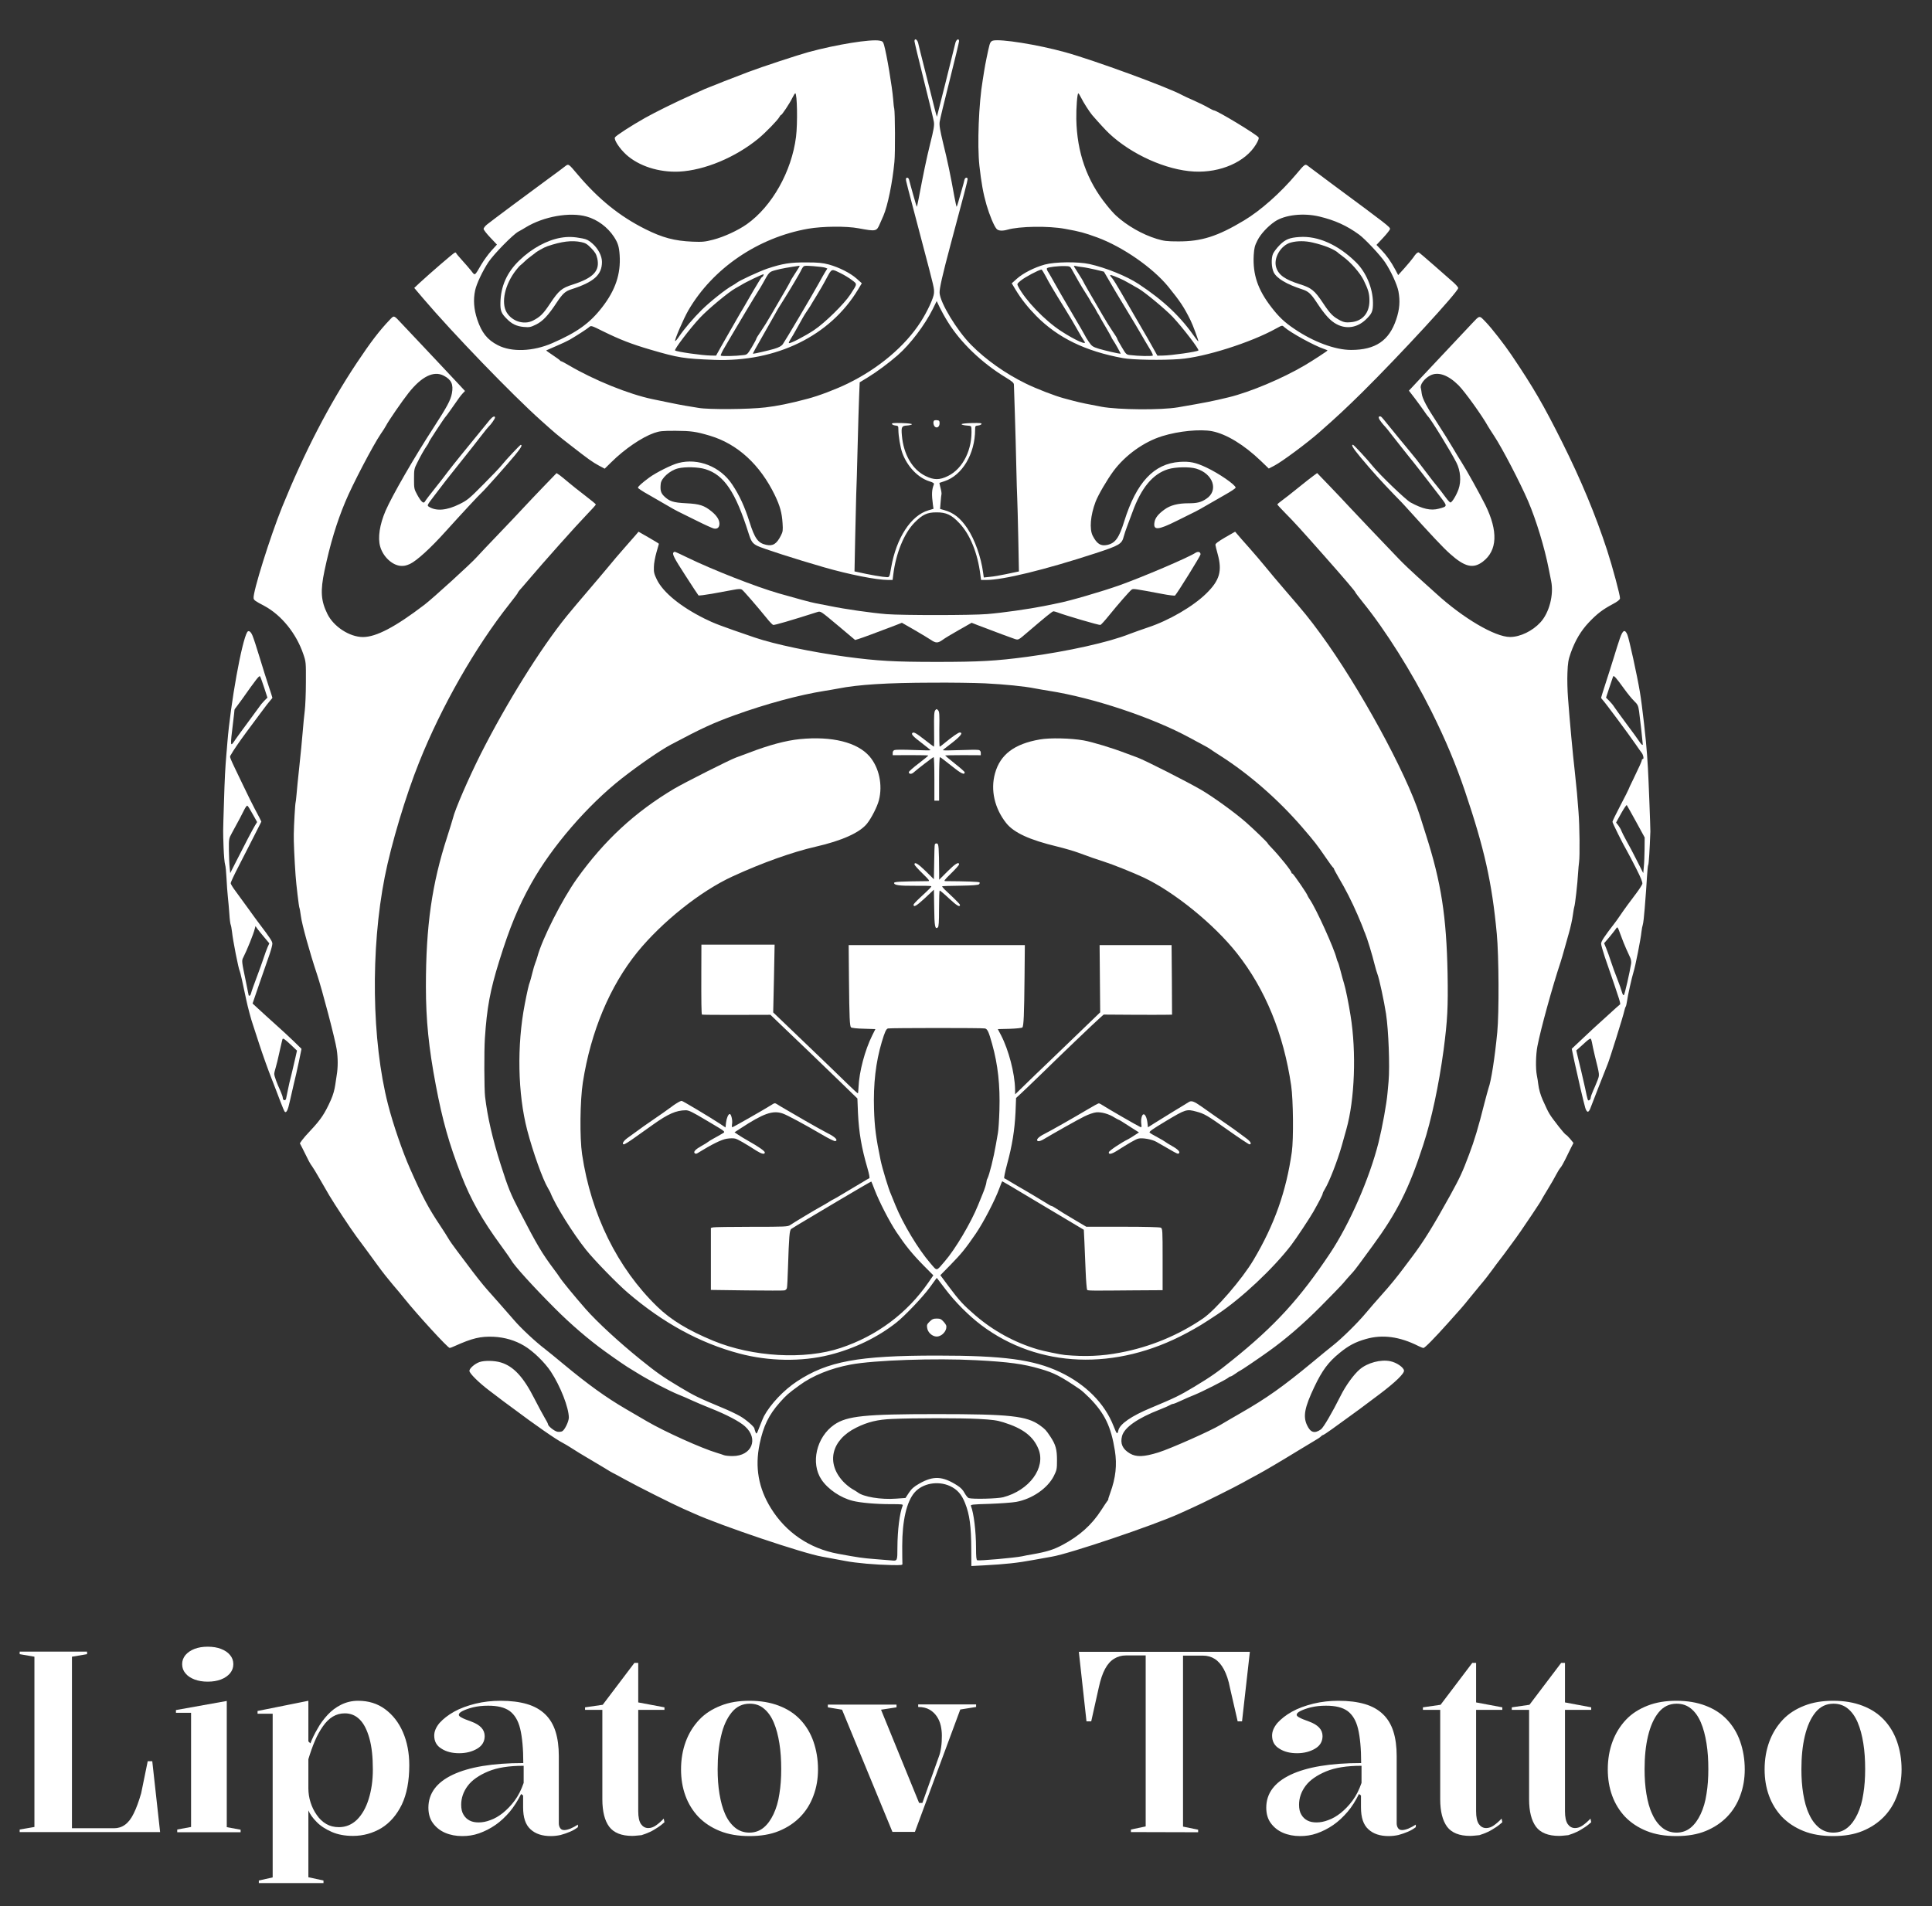<?xml version="1.0" encoding="UTF-8"?> <svg xmlns="http://www.w3.org/2000/svg" xmlns:xlink="http://www.w3.org/1999/xlink" version="1.1" id="Layer_1" x="0px" y="0px" viewBox="0 0 1060.7 1046.9" style="enable-background:new 0 0 1060.7 1046.9;" xml:space="preserve"><rect x="0" y="0" width="1060.7" height="1046.9" fill="#333333" stroke="none"/> <style type="text/css"> .st0{fill:#FFFFFF;} </style> <g transform="translate(0,4032) scale(0.1,-0.1)"> <path class="st0" d="M5020.6,40093.7c0-5.2,23.4-101.9,51.5-214.2c28.6-112.8,53-215.8,55.1-228.8c3.1-19.2-1-43.2-20.3-119.6 c-21.3-86.8-36.9-162.2-62.9-300c-5.2-26.5-9.9-47.3-10.9-46.8c-1.6,2.1-36.9,126.4-42.1,148.7c-3.1,13.5-17.2,15.6-17.2,2.6 c0-9.9,2.1-17.2,90.5-352.5c67.1-254.3,64.5-244.4,63.4-273c-1-24.4-36.4-100.9-72.8-157.5c-85.3-133.1-230.3-255.8-400.9-339 c-65-31.7-160.7-68.1-221-83.7c-95.2-25.5-167.4-40-231.4-47.3c-92-10.9-310.4-12.5-366.6-2.6c-21.3,3.6-54.1,8.8-72.8,12 c-18.7,3.1-61.9,11.4-96.2,18.7s-71.8,15.1-83.2,17.2c-130,27-320.3,104-459.1,185.6c-20.8,12.5-40,22.4-42.1,22.4 c-2.6,0-5.7,2.1-6.8,4.2c-0.5,2.1-18.7,15.1-39.5,29.1s-37.4,25.5-36.4,26.5c1,0.5,25,10.9,53.6,23.4c28.6,12,62.4,28.1,75.4,35.4 c40,23.4,95.7,59.3,106.6,69.2c10.4,9.4,12.5,8.8,78-23.9c91-44.7,154.9-69.7,260-100.4c150.8-44.2,182.5-49.4,348.4-55.6 c341.6-13,637,131.6,790.3,386.9l20.3,33.8l-28.6,25.5c-33.8,30.2-96.2,61.9-152.9,77.5c-33.8,8.8-56.7,11.4-122.2,11.4 c-88.9,0.5-131.6-6.2-215.8-34.3c-42.6-14.6-152.3-65-167.9-78c-3.6-3.1-13.5-9.4-21.8-14c-35.4-18.7-122.2-87.9-167.4-132.1 c-48.9-48.4-97.8-105.6-128.4-150.8c-9.4-14-18.2-23.9-19.8-22.4c-4.7,4.7,45.8,122.2,72.8,169 c134.2,230.3,382.2,399.3,657.8,447.7c79,13.5,209.5,15.1,277.1,2.1c96.2-17.7,98.3-17.2,116.5,25.5c5.2,12,14,31.7,19.2,43.7 c23.4,54.1,49.9,183,60.3,295.3c5.2,49.9,3.6,276.1-1,293.3c-1.6,4.7-4.2,27-5.7,49.9c-5.7,70.2-35.4,248-50.4,300 c-4.7,16.6-8.3,20.3-23.9,22.9c-48.9,9.4-238.1-21.3-391-62.9c-58.2-16.1-256.3-81.1-330.2-109.2c-68.1-25.5-219.4-84.8-239.2-93.6 c-8.3-4.2-43.7-19.8-78-35.4c-92.6-41.6-190.8-90.5-249.6-123.2c-72.3-40.6-160.1-97.2-165.3-107.1c-6.8-12,25-60.8,61.4-94.1 c69.7-63.4,180.4-98.8,291.7-93.6c139.3,7.3,308.9,78,435.2,182c39,32.2,107.6,103,114.9,118.6c2.6,5.2,6.2,9.9,8.3,9.9 c5.2,0,48.4,65,62.9,95.2c6.8,13.5,13.5,24.4,15.6,24.4c10.4,0,13.5-163.3,4.2-239.2c-23.9-189.8-131.6-381.7-270.4-479.9 c-48.9-34.3-124.3-69.2-184.1-84.8c-46.3-12-58.8-13-114.4-10.9c-98.3,4.2-164.3,21.8-257.9,68.6 c-141.4,70.7-257.9,164.8-373.3,301.6c-49.4,58.8-48.9,58.2-67.6,43.7c-8.3-6.8-52-39.5-97.2-72.3 c-110.8-81.1-307.3-227.7-331.2-247c-10.4-8.3-19.2-19.8-19.2-24.4c0-5.2,16.6-26.5,36.9-47.8l36.4-38.5l-31.2-34.3 c-16.6-18.7-41.1-52.5-54.1-74.4c-38.5-66-34.3-63.4-56.7-34.3c-10.9,13.5-33.8,40-51,58.8c-17.2,18.7-31.2,35.9-31.2,38 c0,2.6-3.6,3.6-7.8,1.6c-7.8-2.6-135.2-112.8-193.9-166.9l-28.1-26.5l49.4-58.2c160.1-188.2,488.2-528.3,646.3-669.7 c83.7-74.9,85.3-76.4,166.4-139.4c95.7-74.4,114.9-88.4,152.3-108.7l31.2-16.6l35.4,34.8c73.3,72.8,167.9,137.3,235.5,161.2 c30.2,10.4,43.2,12,117,12c86.3-0.5,113.4-4.2,189.8-27c151.3-45.2,275.1-158.6,356.7-327.1c28.1-58.8,38.5-96.2,42.1-152.9 c2.6-39.5,1.6-47.3-8.8-67.6c-23.4-46.8-44.2-59.8-81.6-51.5c-44.2,9.4-62.4,34.3-91.5,126.9c-26.5,83.2-54.6,145.1-95.2,205.4 c-64.5,97.2-186.1,145.6-294.8,117c-36.9-9.4-121.7-52-159.6-79.6c-40-29.6-62.4-49.4-62.4-56.2c0-3.1,26.5-20.8,58.8-38.5 c31.7-18.2,77-44.2,99.8-57.7c22.9-13.5,50.4-29.1,61.4-34.3c10.9-5.2,56.2-27.6,100.9-49.9c44.7-22.4,87.9-42.1,96.2-43.7 c19.2-3.6,30.2,6.2,30.2,26.5c0,21.3-14.6,44.2-42.6,67.1c-40.6,33.3-66.6,41.6-139.3,45.2c-72.3,3.6-93.1,10.4-123.2,40 c-16.6,17.2-20.8,31.7-17.2,66.6c2.6,31.2,50.4,73.8,94.6,84.8c39,9.9,112.3,7.8,150.8-4.2c102.4-31.7,165.3-124.8,236.6-351 c14.6-46.3,21.8-56.7,48.4-70.2c28.6-14,209-72.3,364-117c138.3-40,290.7-70.2,353.1-70.2h25.5l3.6,28.6 c14.6,118.6,59.8,228.8,117.5,287c43.2,43.7,69.2,55.6,119.1,55.6c54.1,0.5,83.7-13.5,126.4-59.3 c58.8-61.9,100.4-163.8,115.4-284.4l3.6-27.6h28.1c93.1,0,321.3,55.6,600,146.6c132.1,43.2,145.1,51,155.5,92.6 c3.6,13,11.4,37.4,18.2,54.6c6.8,17.2,19.8,52.5,29.1,78c48.4,134.1,111.8,210.6,196,236.6c41.1,12.5,117.5,14,154.4,3.1 c93.6-28.1,124.3-120.6,55.1-165.9c-28.6-19.2-50.4-24.4-98.3-24.4c-57.2,0-99.3-10.9-131-34.3c-33.8-24.4-50.4-45.2-54.6-68.1 c-8.8-47.8,17.7-46.3,123.8,6.8c45.2,22.9,90.5,45.2,101.4,50.4s38.5,20.8,61.4,34.3s68.1,39.5,100.4,57.7 c31.7,17.7,58.2,35.4,58.2,39c0,15.1-92.6,79-161.7,111.3c-57.7,27-89.4,33.8-145.1,30.2c-141.4-9.4-237.6-111.8-304.7-326 c-28.6-92-48.9-120.1-93.1-130c-35.9-7.8-57.2,5.7-80.1,50.4c-18.7,36.9-12.5,111.8,15.6,186.1c14,37.4,63.4,121.7,98.3,169 c65,87.4,166.9,160.7,267.8,191.9c90,28.1,208.5,39.5,274,27c78.5-15.6,175.2-74.4,267.8-163.3l43.2-41.6l30.2,15.6 c41.6,21.3,182,125.8,248,184.1c99.8,87.9,145.1,130.5,234,217.9c210.1,208,527.8,553.2,527.8,573.5c0,4.7-12.5,18.7-27,31.7 c-15.1,13-63.4,55.6-107.1,94.1c-43.7,38.5-81.1,70.2-83.2,70.2c-7.8,0-16.1-8.3-29.6-28.6c-7.8-10.9-29.6-37.4-48.4-58.2l-34.3-38 l-15.6,29.6c-24.4,45.2-48.4,79-77.5,109.2l-26,27l36.9,39.5c20.8,22.4,37.4,43.7,37.4,47.8c0,11.4-8.3,18.2-321.3,249.6 c-60.8,45.2-118,87.9-126.4,94.6c-18.7,14.6-18.2,15.1-67.6-43.7c-85.3-101.4-194.5-198.6-285.5-253.2 c-145.1-87.4-234.5-116-361.4-115.4c-64,0-78.5,2.1-118.6,14c-79.6,24.4-163.8,72.8-223.6,127.9c-11.4,10.4-34.3,35.9-51,57.2 c-109.2,134.7-163.3,289.6-166.9,472.6c-1,61.4,5.2,141.4,10.9,141.4c2.1,0,8.8-10.9,15.6-24.4c11.4-23.9,46.8-79,60.8-95.2 c36.9-42.6,75.4-84.2,92.6-100.4c123.2-116,314.1-201.7,467.4-209.5c143.5-7.3,280.8,52.5,339,148.7c12.5,20.8,17.2,33.8,14.6,38.5 c-8.3,15.1-229.3,148.7-245.4,148.7c-2.6,0-16.6,6.8-30.2,14.6c-13.5,8.3-49.4,26-79.6,39.5c-30.2,13-58.8,26.5-64,29.6 c-75.4,42.1-487.2,192.9-644.2,236.1c-150.8,41.6-353.6,73.8-395.2,63.4c-9.4-2.6-14.6-8.8-18.7-22.9 c-6.2-21.8-25-112.3-29.6-144.6c-1.6-11.4-5.2-33.8-7.8-49.4c-21.8-126.4-30.7-356.7-18.2-470.6c10.4-92.6,20.8-151.8,39-214.7 c16.6-56.7,41.6-117,55.6-132.1c9.4-10.4,31.7-12,58.8-4.2c66,19.2,225.1,21.8,317.2,4.7c82.7-15.1,104-20.8,176.8-47.3 c139.3-51.5,303.7-165.3,390-270.9c65-80.6,84.8-109.7,121.2-183c13.5-26.5,45.2-113.4,43.2-116c-1-1-7.3,6.2-14,15.6 c-82.7,119.6-174.7,206.9-314.1,299c-65.5,43.2-180.4,89.4-268.8,109.2c-64,14-189.3,12.5-245.9-2.6 c-56.7-15.6-119.1-47.3-152.9-77.5l-28.6-25.5l20.3-33.8c31.7-52.5,67.1-97.2,114.4-145.6c118.6-120.1,270.4-193.9,475.8-231.4 c51.5-9.9,217.9-12.5,312-5.2c135.7,9.9,390.5,90.5,529.3,167.9c33.3,18.2,33.3,18.2,44.2,7.8c33.3-30.2,165.9-103,218.4-120.1 c10.4-3.6,19.2-7.3,19.2-8.3c0-3.1-80.1-55.1-124.8-81.6c-122.7-72.3-299-146.6-416-175.2c-89.4-21.8-129.5-29.6-280.8-55.6 c-91-15.6-324.5-14-418.6,3.1c-68.6,12.5-118,22.9-153.4,32.2c-21.3,5.7-45.8,12.5-54.6,14.6c-47.3,12.5-148.7,51.5-208,80.6 c-111.8,54.6-219.9,131-300.5,212.7c-78.5,79.6-170,230.9-173.1,285.5c-1,23.9,15.6,97.2,59.3,261 c74.9,278.7,94.6,355.1,94.6,362.9c0,13-14,10.9-17.2-2.6c-1-6.8-8.3-31.7-15.1-56.2c-7.3-24.4-16.1-55.6-19.8-69.2 c-3.6-13.5-7.8-23.9-8.8-22.9c-1,1.6-6.2,26.5-12,56.2c-20.8,116.5-38,198.6-60.8,290.1c-18.2,75.9-22.4,100.4-19.8,119.6 c1.6,13,26.5,116,55.1,228.8c28.1,112.3,51.5,209,51.5,214.2c0,17.7-15.1,10.4-20.3-9.4c-2.6-10.9-26.5-106.1-52.5-212.1 c-26.5-105.6-48.4-192.9-48.9-193.4c-1-1-19.2,70.2-41.1,158.6c-22.4,87.9-44.2,174.7-48.9,193.4s-10.4,42.6-13,53.6 C5035.7,40104.1,5020.6,40111.9,5020.6,40093.7z M3220.5,39130.8c59.3-16.6,114.9-57.7,150.3-111.3c21.8-33.8,28.1-53.6,31.2-100.9 c6.8-103-23.4-192.4-96.2-286c-68.1-87.9-137.8-137.8-274-197.1c-105-45.8-223.6-50.4-299-10.9c-57.7,29.6-88.4,68.6-112.8,141.4 c-18.7,56.7-22.4,108.2-11.4,159.6c7.8,36.9,41.6,107.6,73.3,155.5c30.7,45.2,133.6,150.3,163.8,166.9 c10.9,5.7,29.1,16.1,40.6,23.4C2984.5,39131.3,3128,39156.8,3220.5,39130.8z M7244,39130.8c84.8-20.3,150.3-49.9,217.9-99.3 c32.2-23.4,117-113.9,141.9-151.3c31.7-46.8,66.6-122.7,73.8-159.6c9.9-53.6,6.8-98.3-12-154.4c-39-117-113.9-167.9-248-167.9 c-87.4,0-206.4,44.2-310.4,114.9c-55.1,36.9-86.3,66.6-127.4,120.1c-74.4,96.2-102.4,178.9-96.7,285.5c2.6,39.5,5.7,52,20.3,80.6 c17.2,34.8,56.7,77.5,95.7,104C7053.2,39140.1,7155.6,39152.1,7244,39130.8z M4388.4,38854.7c-2.6-3.6-14-22.4-26.5-41.6 c-12.5-18.7-22.4-35.9-22.4-37.4c0-2.6-35.9-65.5-106.1-185.1c-17.2-30.2-42.6-70.7-56.2-90.5c-14-19.8-25-38-25-40.6 s-10.9-22.9-24.4-45.8c-23.4-39-26-41.6-45.8-43.7c-43.2-5.7-122.2-7.3-124.8-2.6c-2.1,2.6,8.8,25,23.9,49.9 c15.1,25.5,31.2,53,35.9,61.4c20.8,36.4,136.8,229.8,145.1,241.8c5.2,7.3,16.1,26,25,41.6c36.4,66,34.8,64.5,72.8,74.9 c28.1,7.8,74.9,16.1,127.9,23.4C4390.4,38860.9,4390.4,38857.8,4388.4,38854.7z M4530.3,38850l12-4.7l-12-19.2 c-6.8-10.9-22.4-38.5-34.8-61.4c-30.2-55.6-184.6-316.7-198.1-335.4c-8.3-10.4-20.8-17.2-48.4-25.5 c-30.2-8.8-107.1-26.5-114.9-26.5c-2.6,0,13,28.6,62.4,114.4c20.8,35.9,45.2,79,54.6,96.2c16.1,29.6,22.9,41.6,53,88.4 c23.4,36.4,92.6,152.9,92.6,156c0,1.6,4.2,8.8,8.8,16.6c8.8,13,8.8,13,60.8,9.4C4494.9,38856.2,4523.5,38852.6,4530.3,38850z M5883.2,38842.7c24.4-44.7,55.1-97.8,75.9-130c13-19.8,25-40,27-44.2c1.6-4.2,8.3-14.6,14-23.4c6.2-8.3,14.6-22.4,18.7-31.2 c4.2-8.3,8.8-16.6,10.4-18.2c1.6-1.6,6.2-9.4,10.4-18.2c4.2-8.3,20.3-35.9,35.4-61.4c14.6-25,27-46.8,27-48.4 c0-1.6,4.2-9.4,9.4-16.6c10.4-14.6,43.2-73.8,41.1-73.8c-10.4,0-88.9,18.2-118,27c-36.4,11.4-40,14-58.2,40.6 c-10.4,15.6-19.2,30.2-19.2,31.7c-0.5,2.1-32.8,58.2-72.3,124.8c-39.5,67.1-82.2,140.4-94.6,163.3c-12.5,22.9-28.1,49.9-34.3,59.8 c-7.8,10.9-10.4,19.8-7.3,22.9c5.7,5.7,61.4,12.5,98.3,11.4C5872.3,38858.3,5875.4,38856.8,5883.2,38842.7z M5943.6,38853.1 c14.6-1.6,46.3-8.3,71.8-14l45.2-10.9l30.7-52.5c16.6-29.1,49.9-85.3,74.4-125.3c24.4-40,54.6-90,67.1-111.3s26.5-44.7,30.7-52 c4.7-7.3,14.6-25,22.9-39.5c8.3-14,21.8-36.9,30.2-50.4s14-27,12.5-29.6c-3.1-4.7-80.6-3.1-125.3,2.6c-19.8,2.1-22.4,4.7-45.2,43.7 c-14,22.9-25,43.2-25,45.8s-10.9,20.8-25,40.6c-13.5,19.8-39,60.3-56.2,90.5c-66.6,113.9-106.1,182.5-106.1,185.1 c0,1-9.9,17.7-22.4,36.9c-12.5,19.8-24.4,38.5-26.5,42.1c-3.1,4.7-0.5,6.2,8.3,4.2C5911.8,38857.3,5929.5,38854.7,5943.6,38853.1z M4617.7,38818.3c17.2-8.3,43.7-24.4,58.8-35.9c31.2-23.9,31.7-18.2-8.3-80.1c-32.8-50.4-138.3-154.4-198.1-194.5 c-50.4-33.8-133.6-77-138.8-71.8c-2.1,1.6,1.6,9.4,6.8,17.7c5.7,7.8,25,41.6,43.2,74.4c17.7,32.8,37.4,67.1,43.7,75.4 c6.2,8.8,16.1,23.9,22.4,33.8c5.7,9.9,22.4,38,37.4,61.9c14.6,23.9,39,65.5,53,92.6C4567.7,38846.9,4563.1,38845.3,4617.7,38818.3z M5741.3,38802.7c19.2-36.9,36.4-66.6,108.7-183.5c19.8-31.2,49.4-81.6,66-111.3c16.6-30.2,33.3-57.7,36.4-61.4 c22.4-27-48.9,4.2-128.4,56.2c-88.9,58.2-195,169-233.5,243.3c-7.8,15.1-7.8,15.1,14.6,33.8c23.9,19.2,96.2,57.7,112.8,59.8 C5720,38840.1,5730.4,38823,5741.3,38802.7z M4190.8,38806.3c-2.1-4.2-5.2-7.8-7.3-7.8c-2.6,0-23.4-33.3-46.8-73.8 c-23.4-41.1-49.4-85.3-57.2-98.8c-8.3-13-20.3-34.3-27.6-46.8c-25.5-44.7-63.4-110.8-68.6-119.6c-2.6-4.7-15.6-27.6-28.6-50.4 l-23.4-42.1l-28.6,0.5c-47.8,0.5-189.3,20.8-196.5,28.1c-5.7,5.7,83.7,122.7,136.2,178.9c45.2,48.4,158.1,141.9,195,162.2 c12.5,6.8,26.5,15.1,31.2,17.7c23.9,15.6,111.8,57.7,123.8,59.8C4192.8,38814.1,4192.3,38810.5,4190.8,38806.3z M6169.7,38780.8 c13-6.8,31.7-17.2,41.6-22.9c9.9-6.2,27.6-16.1,39-22.4c32.8-18.2,147.1-112.8,187.7-155.5c55.6-59.3,147.1-178.9,141.4-184.6 c-7.3-7.3-149.2-27.6-196.5-28.1l-28.6-0.5l-19.8,35.4c-10.4,19.2-25.5,45.2-32.8,58.2c-7.8,13-22.4,38.5-33.3,57.2 c-10.4,18.7-31.7,55.1-46.8,80.6c-15.1,26-44.7,77.5-66,114.4c-21.3,37.4-43.2,72.3-48.4,78c-18.7,21.3-16.6,23.4,11.4,12.5 C6133.9,38797.5,6156.7,38787.1,6169.7,38780.8z M5204.2,38551.5c69.2-112.3,186.7-225.1,317.2-304.2c38-23.4,45.2-29.6,45.2-41.1 c0-7.3,2.6-79,5.2-159.1s6.2-210.1,7.8-288.6s4.2-158.1,5.2-176.8s3.6-116,5.7-216.8l3.6-183l-12.5-2.6c-6.8-1-34.8-7.3-61.9-13 s-65-12.5-84.2-14l-34.3-3.6l-3.6,25.5c-11.4,86.8-45.8,183-86.8,244.4c-37.4,56.2-76.4,86.8-127.9,100.4l-21.8,6.2l3.1,37.4 c1.6,20.8,3.6,40,4.7,43.7s-1,18.7-5.2,33.8c-3.6,15.1-6.8,27.6-6.2,28.1c0.5,0.5,13.5,4.7,28.1,9.4 c97.2,31.7,167.4,149.8,167.9,282.3c0,20.8,1,21.8,16.6,23.4c8.8,1,17.2,4.7,18.7,8.3c1.6,5.2-10.4,6.2-54.6,5.2 c-33.8-1-55.6-3.6-55.1-6.8c1-2.6,13-5.7,27.6-6.8c23.9-1.6,26-2.6,26.5-15.6c6.8-114.4-45.8-221-128.4-261.5 c-45.8-22.9-78-22.9-123.8,0c-72.3,35.4-120.6,118.6-129.5,222.5c-4.2,47.3-1,53,28.1,54.6c14,1,26,4.2,27,6.8 c0.5,3.1-21.3,5.7-55.1,6.8c-44.2,1-56.2,0-54.6-5.2c1.6-3.6,9.9-7.3,18.7-8.3c15.6-1.6,16.6-3.1,16.6-21.8 c0-35.4,10.9-99.8,21.8-129.5c27.6-74.4,85.8-135.2,147.7-154.9c20.8-6.2,27.6-10.9,25.5-16.6c-12-31.2-13-54.1-5.2-113.4l3.1-21.3 l-28.1-8.3c-95.7-28.1-175.7-150.8-204.3-313.5c-8.8-51.5-9.4-53.6-22.4-53.6c-22.9,0.5-96.2,13-166.4,29.1l-12.5,2.6l3.6,180.4 c2.1,99.3,4.7,207.5,5.7,240.2c1.6,32.8,5.2,152.4,7.8,265.2c2.6,112.8,6.8,238.7,8.3,279.2l3.1,73.3l45.2,27.6 c47.8,29.1,114.4,78.5,163.3,121.2c69.2,60.3,149.2,166.4,192.4,253.2l21.8,44.2l16.1-33.8 C5167.8,38613.9,5188.1,38577,5204.2,38551.5z"></path> <path class="st0" d="M3078.6,39014.3c-75.4-13-159.6-58.8-226.7-123.8c-68.1-65-103-142.5-104.5-232.9c-1-44.2,4.7-58.8,35.9-89.4 c27-27.6,53-40,92.6-43.7c30.7-2.6,36.9-1.6,66.6,13c38,18.7,67.1,49.9,114.4,121.7c31.7,47.8,46.3,61.4,79,71.8 c124.8,40,169,79.6,169,150.8c0,32.2-20.3,72.3-52,100.4c-20.3,18.2-31.7,23.9-55.6,28.6 C3149.8,39020,3118.1,39021.1,3078.6,39014.3z M3191.4,38990.4c22.9-4.7,32.2-10.4,54.6-33.3c21.8-22.4,27.6-32.8,33.3-56.7 c15.1-68.1-21.8-107.1-136.2-143.5c-58.2-18.2-75.9-33.3-120.6-100.4c-40.6-61.4-56.2-76.4-96.7-97.2 c-49.4-25-115.4-3.6-144.5,45.8c-31.2,53.6-9.4,152.9,51.5,230.9c9.4,12.5,21.3,25.5,26.5,29.1c5.2,4.2,14.6,12.5,20.8,18.7 c6.2,6.8,20.8,18.7,32.2,27c11.4,8.3,21.8,16.1,23.4,17.7c9.4,9.4,50.4,32.8,70.2,39.5 C3084.3,38994.5,3139.4,39001.3,3191.4,38990.4z"></path> <path class="st0" d="M7134.3,39018.5c-54.6-3.6-77-13-107.6-43.2c-16.1-16.1-33.3-38.5-38-49.9c-10.4-25-8.3-74.9,4.2-100.9 c16.6-33.3,70.2-65.5,157-93.6c32.8-10.4,47.8-23.9,79-71.8c45.2-68.6,74.9-101.4,109.7-119.6c53-28.1,111.8-19.2,158.1,23.9 c35.9,33.8,41.6,46.8,41.1,95.2c-1,79.6-38,166.9-93.1,221C7347.5,38975.8,7235.7,39025.7,7134.3,39018.5z M7205.5,38988.3 c68.1-15.6,124.3-39,144.5-59.8c1.6-1.6,12-9.4,23.4-17.7c42.1-30.7,93.1-88.9,112.8-128.4c26-53,32.2-74.4,32.2-113.9 c0-68.1-39-113.4-103-118c-26.5-2.6-36.4-0.5-55.6,8.8c-40.6,20.8-56.2,35.9-96.7,97.2c-45.8,68.6-62.9,82.7-127.9,102.9 c-80.1,25.5-114.9,49.9-128.4,91c-17.2,51.5,25,123.2,80.6,137.8C7122.3,38997.7,7165.5,38997.7,7205.5,38988.3z"></path> <path class="st0" d="M5128.3,38010.3c-6.8-6.8-3.6-26.5,4.7-33.8c12-9.9,25.5,0.5,25.5,19.2c0,12.5-2.6,15.6-13,16.6 C5138.1,38013.4,5130.3,38012.3,5128.3,38010.3z"></path> <path class="st0" d="M2139.5,38563.5c-56.2-58.8-103.5-120.6-181.5-237.6c-152.3-229.3-286.5-488.8-408.7-789.3 c-66-163.3-161.7-469-157-501.8c1.6-10.4,7.3-15.1,58.8-42.1c93.6-50.4,175.2-150.8,213.7-263.6c15.1-43.7,15.1-45.8,14.6-156 c0-61.4-3.1-131.6-6.2-156s-8.3-77-11.4-117s-11.4-124.3-18.2-187.2c-6.8-62.9-14-133.1-15.6-156c-2.1-22.4-4.2-42.6-5.2-44.2 c-2.1-3.6-9.4-123.8-9.9-174.2c-1-36.4,3.6-137.3,9.9-226.2c3.1-46.8,18.2-172.1,20.8-176.8c1.6-2.6,5.2-23.4,8.3-46.3 c5.2-44.2,49.9-204.3,87.9-317.7c28.1-83.2,100.4-358.8,108.7-414.4c7.3-47.3,7.3-98.8,0-141.9c-3.1-18.7-6.2-42.1-7.8-52 c-3.6-26.5-12-56.7-23.9-83.2c-33.3-74.9-55.1-107.6-112.8-169c-19.2-19.8-39.5-43.7-46.3-53l-11.4-16.6l13-25 c6.8-13.5,19.8-39,28.1-56.2c8.3-17.7,19.8-37.4,25.5-44.2c5.2-7.3,23.4-36.4,39.5-65c16.6-28.6,41.1-71.2,55.1-95.2 c29.6-49.9,117-182.5,148.2-224.6c37.4-50.4,78-105,120.1-163.3c22.4-31.2,58.8-77,80.1-101.9c21.3-25,51-59.8,65-78 c68.6-85.8,237.6-270.4,248-270.4c2.6,0,14.6,4.2,26.5,9.9c98.3,44.2,143,54.6,215.3,51.5c60.3-3.1,117.5-19.8,166.9-49.4 c49.4-29.1,112.8-91,146.6-141.9c53-80.6,98.3-197.6,98.8-252.2c0-21.3-22.4-68.1-36.4-75.4c-6.2-3.1-17.7-4.2-26.5-2.6 c-17.2,3.6-51.5,31.2-51.5,41.1c0,3.1-8.3,19.8-18.7,36.4c-9.9,16.6-35.9,65-57.2,106.6c-59.3,117-113.9,175.7-183.5,196.5 c-34.8,10.4-88.9,11.4-116.5,2.1c-25.5-8.8-55.6-34.8-55.6-48.4c0-13.5,52.5-65.5,109.2-108.2c24.4-18.2,46.8-35.4,49.4-37.4 c3.1-2.6,14-10.9,24.4-18.7c10.4-7.8,32.8-23.9,49.4-36.4c131-98.3,243.3-176.3,281.3-195.5c9.4-4.7,32.8-18.7,52-31.2 s54.6-34.3,79-48.4c24.4-14.6,66-39,92.6-55.1c26.5-16.6,48.9-29.6,49.9-29.6s32.2-16.6,68.6-36.9c64-35.4,262.1-135.2,316.7-159.1 c14.6-6.2,42.6-18.7,62.4-27.6c147.1-66.6,602.6-219.9,700.9-236.1c27-4.7,79-14.6,128.4-23.9c59.3-11.4,166.4-20.8,252.2-22.4 c59.8-1,62.4-0.5,60.8,9.4c-0.5,5.7-1,48.4-1,94.6c0,139.3,23.9,243.3,67.1,293.8c43.7,51,127.9,66.6,194.5,36.4 c40.6-18.7,64.5-45.8,83.7-94.6c25-62.9,33.3-126.9,33.8-254.3l0.5-90.5l69.2,3.6c116.5,6.2,185.1,13.5,271.4,29.6 c45.8,8.3,91.5,16.6,101.4,18.2c95.2,15.6,560.5,172.6,701.9,237.1c21.3,9.9,52,23.4,67.6,30.7c43.7,18.7,242.8,118,280.8,139.9 c18.7,10.4,51.5,28.6,73.3,40c39.5,20.8,137.8,79,236.1,139.3c28.6,17.7,65,39.5,81.1,48.9c16.1,8.8,32.2,19.8,35.9,23.9 s8.8,7.8,11.4,7.8c2.1,0,25,14.6,49.9,32.8c25,18.2,64.5,46.8,88.4,64c45.8,32.8,61.4,44.2,172.6,127.9 c86.8,65.5,136.8,113.9,134.2,130c-2.6,17.7-41.1,44.2-75.4,51c-52,10.9-124.8-8.3-167.4-44.7c-32.2-27-77.5-89.4-104.5-144 c-48.4-96.2-94.6-175.2-108.7-185.6c-35.4-25-57.7-17.7-77,24.4c-21.8,47.8-12.5,96.7,40.6,208.5c43.2,91,77,136.8,139.9,187.7 c48.4,39.5,84.8,58.8,142.5,75.4c91.5,26.5,186.1,14,290.7-39c10.9-5.2,22.4-9.9,26-9.9c7.8,0,59.8,53,135.7,137.8 c69.7,77.5,84.8,94.6,114.9,132.6c14.6,18.2,42.6,52,62.4,75.9c20.3,23.4,49.4,60.8,65,82.7c15.6,21.8,33.8,45.8,40,53.6 c9.9,12,27,35.4,89.4,120.6c12.5,16.6,26.5,37.4,87.4,127.4c32.8,48.9,53.6,81.1,53.6,83.2c0,1,15.1,26.5,33.8,57.2 c18.7,30.2,40,67.6,47.3,82.2c7.8,15.1,18.2,31.7,23.4,37.4s16.6,26,25.5,44.2c8.8,18.7,22.9,46.8,30.7,62.4l14.6,28.6l-17.7,21.8 c-9.9,12-20.8,22.4-24.4,23.9c-3.6,1.6-20.3,20.8-37.4,42.6c-57.2,74.4-52.5,67.1-89.4,148.2c-12,27-20.8,57.2-24.4,86.3 c-1,11.4-4.7,33.3-7.8,48.9c-7.3,36.9-5.7,113.9,3.1,159.1c17.7,93.1,82.7,328.6,127.4,462.8c5.7,17.7,14.6,48.4,19.8,67.6 c5.2,19.8,16.6,60.3,25.5,90.5c8.8,30.2,18.7,74.4,21.8,98.8c3.1,23.9,7.3,45.8,8.3,47.8c3.6,6.2,17.7,128.4,20.3,180.9 c1.6,24.4,4.2,53,5.7,63.4c4.7,31.7,3.1,199.7-3.1,274.5c-3.1,38.5-6.8,85.3-8.3,104c-1.6,18.7-7.3,73.8-12.5,122.2 c-10.4,90-27,268.8-36.9,400.4c-3.1,40-4.7,101.9-3.1,137.8c2.1,55.1,4.7,71.8,18.2,109.7c23.9,67.6,55.6,121.1,99.3,167.4 c45.2,47.8,76.4,71.2,130,99.8c27.6,14.6,40,24.4,41.1,32.2c2.1,12.5-41.6,174.7-70.7,264.1c-64,195.5-143,385.3-246.5,592.8 c-103,205.9-158.1,301.1-279.2,480.4c-37.4,55.6-108.2,146.6-140.4,179.9c-37.4,38.5-31.2,39.5-78.5-10.4 c-34.8-36.9-238.7-253.7-300.5-319.8l-43.2-46.3l33.3-43.2c17.7-23.9,40.6-54.6,50.4-69.2c9.4-14,18.7-27,20.8-28.6 c13.5-10.9,125.3-192.4,156.5-254.3c22.4-44.2,27-102.4,11.4-146.1c-12.5-34.8-35.9-72.8-44.7-72.8c-3.1,0.5-15.6,13.5-27,29.6 s-32.8,43.7-46.8,60.8c-14.6,17.7-29.6,36.9-33.8,42.6c-4.2,6.2-22.9,30.7-41.6,54.6c-18.2,23.9-35.4,46.3-37.4,48.9 c-5.7,7.3-51.5,63.4-98.3,119.6c-21.3,26-47.8,58.8-59.3,72.8c-33.3,41.6-35.9,44.2-42.6,44.2c-11.4,0-7.8-13,9.4-34.3 c8.8-10.9,17.7-21.3,19.8-22.9c2.1-1.6,19.8-23.4,39.5-49.4c19.8-25.5,55.1-70.2,78-98.8c42.1-51.5,125.3-158.1,187.7-240.2 c36.9-48.4,36.9-48.9-10.9-61.4c-44.2-12-89.4-1.6-155.5,34.3c-26.5,14.6-168.5,151.3-206.4,198.1 c-28.1,35.4-105,118.6-109.7,118.6c-11.4,0,0.5-19.2,43.2-70.7c60.3-72.3,112.8-130.5,181.5-201.7c30.2-30.7,57.2-58.8,59.8-62.4 c150.3-166.4,209.5-229.3,248-263.6c81.1-72.8,127.4-84.2,180.9-43.2c79.6,60.8,84.2,166.9,13.5,310.9 c-30.2,60.3-101.9,189.8-130.5,234.5c-9.4,14.6-31.2,50.4-48.9,80.6c-17.7,30.2-54.1,88.4-81.1,130 c-61.9,94.1-85.3,138.8-88.9,167.4c-1.6,12.5-3.6,25.5-4.7,29.1c-6.2,18.7,19.2,53,51.5,69.7c43.2,22.4,98.8,2.6,156-54.6 c34.8-35.4,129-166.4,161.2-224.6c3.1-5.7,18.7-30.2,34.8-54.6c43.2-65.5,141.4-254.3,185.1-355.7 c44.2-102.9,90.5-254.8,113.4-372.3c5.2-24.4,10.9-54.6,13.5-67.6c15.1-74.4-10.4-173.7-58.8-226.2 c-43.7-47.8-111.3-80.6-166.9-80.6c-82.7,0-258.4,103.5-406.1,238.7c-20.8,18.7-65.5,59.3-99.8,90c-33.8,30.2-80.6,74.9-103.5,98.8 c-108.2,112.8-238.7,250.1-273.5,287.5c-20.8,22.9-69.2,73.8-107.1,113.4l-69.2,71.8l-19.8-14.6c-11.4-7.8-49.4-38-84.8-66.6 s-75.4-60.3-88.9-69.7c-14-9.9-25-19.8-25-21.3c0-2.1,19.8-23.4,43.2-47.3c44.7-44.7,87.9-92,214.2-235 c108.2-122.2,173.1-198.6,171.1-200.7c-0.5-1,17.7-25.5,41.1-54.6c124.3-153.4,268.8-383.2,375.4-596.9 c78.5-157.5,134.7-292.2,184.6-438.8c107.1-317.2,148.7-501.8,175.2-784.6c11.4-120.6,13-434.7,2.6-540.8 c-13.5-140.9-33.8-269.3-47.8-306.3c-2.6-7.8-13.5-47.8-23.9-87.9c-30.7-122.2-53.6-200.2-83.2-277.7 c-36.9-98.3-49.9-125.8-103.5-223.6c-94.6-171.1-146.6-254.8-210.6-339.5c-16.1-21.3-33.8-45.2-39.5-52.5 c-34.8-47.3-80.1-103.5-125.3-153.4c-28.6-32.2-69.2-78.5-89.4-103c-44.2-53-129.5-136.8-177.3-174.7 c-18.7-14.6-70.2-56.7-114.4-93.6c-160.7-133.1-251.7-197.6-391.5-277.7c-46.3-26.5-96.7-56.2-112.3-65.5 c-51-31.7-274.5-131-341.1-151.8c-80.1-25-121.7-26.5-156.5-6.2c-41.1,23.9-54.6,54.6-43.7,96.2c13,47.3,85.3,97.8,208,145.6 c24.4,9.4,48.9,20.3,54.6,23.9c5.7,3.6,13.5,6.8,17.2,6.8c4.2,0,24.4,8.3,45.2,18.2c20.8,9.9,53.6,23.9,73.3,31.7 c40,16.1,171.6,82.7,184.6,93.6c4.2,4.2,10.4,7.3,13.5,7.3c2.6,0,15.1,7.3,26.5,15.6c12,8.8,22.9,15.6,24.4,15.6 c3.1,0,107.6,70.7,158.6,107.6c92.6,66,189.3,149.7,283.4,244.4c56.2,56.7,112.3,114.4,124.3,128.4c11.4,14,31.2,36.4,43.2,49.4 c12.5,13,32.2,37.4,44.2,54.6c12.5,16.6,45.8,62.4,74.4,101.4c134.2,183,200.2,314.1,277.7,553.2 c45.8,139.4,86.3,330.7,112.3,523.1c21.3,162.7,25,234,21.8,419.1c-6.2,314.1-34.8,499.7-118.6,761.7 c-14,44.2-29.1,92.6-33.8,106.6c-74.9,235-333.8,708.7-543.9,995.7c-64.5,87.9-88.9,118-192.4,237.6 c-42.1,48.9-93.1,109.2-113.4,134.7c-20.3,25-60.3,71.8-88.4,103.5c-28.1,31.2-56.7,64-63.4,72.3l-12.5,14.6l-54.6-31.2 c-39-22.9-54.1-34.3-53.6-41.1c0.5-5.2,6.2-28.1,12.5-51c25.5-92.6,10.9-144-62.4-215.8c-72.3-71.2-206.4-149.2-320.8-186.7 c-33.8-11.4-79-27.6-100.9-35.9c-112.8-45.2-340.1-95.7-561-125.3c-171.1-22.9-263.6-28.1-496.6-28.1 c-232.9,0-325.5,5.2-496.6,28.1c-189.3,25.5-394.7,68.6-504.4,106.1c-188.7,64.5-222.5,77.5-276.6,104.5 c-130,65-225.1,143-259.5,212.7c-15.1,31.2-17.7,41.1-16.6,70.2c0,18.7,6.8,54.1,14,79.6c7.3,25,13.5,46.3,13.5,47.3 c0,1.6-25,16.6-55.6,34.3l-56.2,32.2l-15.1-17.7c-7.8-9.4-36.4-41.6-62.9-71.8s-65.5-75.4-86.3-101.4 c-21.3-25.5-72.3-86.3-113.9-134.7s-93.6-110.2-116-137.8c-143-176.3-330.2-476.8-472.1-757.1c-66.6-132.6-142.5-307.3-152.9-353.6 c-2.1-8.3-16.1-54.1-31.2-101.4c-84.2-258.9-117-489.8-117-821.5c0-184.6,15.6-338,54.6-543.4c36.4-192.4,72.3-319.8,138.8-491.4 c53-136.8,115.4-247.5,218.4-387.9c27.6-38,52.5-73.3,55.6-79.6c17.2-31.2,120.6-145.6,242.3-267.3 c84.8-85.3,185.6-171.6,273-234.5c60.3-43.7,126.4-88.9,145.6-99.3c9.9-5.7,27.6-16.6,39-23.9c57.7-35.9,170.5-94.6,217.3-113.4 c22.4-8.8,57.2-23.9,78-33.8c20.8-9.4,65.5-28.6,99.8-42.1c87.9-34.8,159.1-72.3,189.3-99.3c77-69.2,37.4-163.3-68.1-163.3 c-19.2,0-40,2.1-46.8,4.7s-23.4,8.3-38,12.5c-85.8,25.5-286,116-384.3,173.1c-37.4,21.8-90.5,53-117.5,68.6 c-108.7,63.4-207.5,134.7-342.7,247c-38.5,32.2-82.7,68.1-98.8,80.6c-54.6,41.6-134.7,116.5-172.6,161.2 c-21.3,24.4-57.2,65.5-80.1,91.5c-22.9,25.5-52.5,59.3-66,74.4c-25.5,28.6-74.9,91.5-108.2,136.8c-9.9,13.5-35.9,47.8-57.2,75.9 c-21.3,28.1-43.2,59.3-48.4,69.2c-5.7,9.9-25.5,41.6-44.7,70.2c-65,97.2-96.2,156-165.3,312.5c-41.1,92.6-93.6,244.9-121.2,353.6 c-89.4,348.9-96.2,851.7-17.7,1248.9c35.4,179.4,115.4,446.6,188.7,629.2c122.7,307.3,308.9,633.3,497.1,870.9 c24.4,30.7,44.2,57.2,44.2,58.8c0,2.1,4.7,8.8,9.9,15.1c5.7,5.7,28.6,32.8,51,58.8c81.1,95.7,260,296.4,313.5,351.5 c30.2,31.2,54.6,58.2,54.6,60.8c0,2.1-27,24.4-59.8,49.4s-73.8,57.7-91,72.3c-17.2,15.1-39,32.2-47.8,39l-17.2,11.4l-71.8-74.4 c-39.5-41.1-87.9-92-107.6-113.4c-19.2-21.3-81.6-86.8-137.8-145.6c-56.2-58.8-110.2-115.4-119.6-126.4 c-28.6-33.3-242.8-228.3-288.6-263.1c-160.7-122.7-265.2-177.3-338-177.3c-73.3,0.5-160.7,57.2-195,127.4 c-35.4,72.3-39,125.8-15.6,237.1c30.7,145.1,66.6,264.7,113.9,377.5c39,94.6,153.4,312.5,194.5,372.8c12,17.2,25,37.4,28.6,44.7 c12,24.4,90,137.8,124.8,181.5c71.2,90,137.8,122.7,192.4,94.6c42.1-21.8,54.6-47.8,45.2-97.2c-6.8-37.4-26.5-73.8-100.9-188.7 c-106.1-163.3-226.7-372.3-263.1-456c-32.8-76.4-43.7-148.2-29.6-197.1c15.6-54.6,64.5-100.9,110.8-105.6 c18.7-1.6,31.2,1,52.5,10.4c37.4,17.7,113.4,86.8,196.5,179.4c86.8,96.2,180.9,197.6,196.5,211.6c15.6,13.5,139.9,153.4,185.1,208 c31.2,38,41.1,55.1,30.2,55.1c-4.2,0-84.2-85.3-106.6-113.9c-7.8-10.4-52-56.7-98.8-103.5c-77.5-78.5-87.9-86.8-131-108.2 c-70.2-34.8-126.9-39.5-167.4-14.6c-11.4,7.3-11.4,7.8,29.1,60.8c48.9,65,71.8,94.6,158.1,202.3c36.9,46.3,82.2,103.5,100.9,128.4 c18.7,24.4,36.9,46.8,40.6,49.9c10.4,8.8,33.8,42.1,33.8,48.4c0,12-13.5,5.7-29.1-13c-134.1-163.8-198.1-242.8-228.3-282.3 c-19.8-26.5-47.8-62.9-62.4-80.6c-37.4-46.8-60.3-77-65.5-85.8c-7.3-12.5-20.3-0.5-41.1,36.9c-17.7,32.2-18.2,35.4-18.2,87.9 c0,51.5,1,56.7,17.2,88.4c19.2,39,39.5,74.4,53.6,94.6c5.7,7.3,9.9,15.1,9.9,17.7c0,4.2,87.9,138.3,93.6,142.5 c2.1,1.6,13.5,17.7,26.5,35.9c45.8,65.5,55.6,79.6,67.1,91.5l12,12.5l-41.1,44.2c-22.9,23.9-94.6,100.9-160.1,170.5 c-65.5,69.2-131.6,139.3-146.1,154.9C2160.8,38590.5,2164.5,38589.5,2139.5,38563.5z M5408,36567.4 c110.2-5.7,215.8-16.1,275.6-28.1c20.3-3.6,54.1-9.9,75.4-13c242.8-38,568.3-146.6,772.1-257.4c28.6-15.6,62.4-33.8,75.4-40.6 s30.7-16.6,39-22.9c8.8-6.2,33.3-22.4,54.6-35.9c158.1-100.9,317.2-239.7,449.2-392.6c69.7-81.1,79.6-93.6,131-168.5 c19.2-28.6,37.4-52.5,39.5-53.6c2.1-1,4.2-4.2,4.2-6.8c0-2.1,10.9-22.4,23.9-44.7c40.6-68.6,72.3-131,105.6-207.5 c17.2-40.6,31.7-75.4,31.7-77s4.2-13,9.9-25.5c10.4-23.9,38.5-115.4,52.5-172.6c5.2-19.8,11.4-42.1,14.6-49.4 c9.4-22.4,36.9-150.3,47.3-218.4c14-91,21.3-289.6,14-371.8c-1.6-14.6-4.2-42.1-5.7-62.4c-5.2-61.4-28.6-188.2-49.4-273 c-49.9-198.1-158.6-446.6-266.2-608.4c-166.4-249.6-303.1-398.8-537.1-587c-83.7-67.6-116-90-210.6-147.2 c-79-47.3-102.4-58.8-234-113.9c-108.2-44.7-172.1-88.9-180.4-123.8c-5.7-25-8.3-22.9-26.5,23.4 c-48.9,124.8-152.9,229.3-294.3,296.4c-145.6,68.6-308.9,90.5-676.5,90.5c-430.5,0-599.5-31.2-767.5-141.9 c-71.8-47.3-144.5-123.8-180.9-190.8c-3.6-7.3-14.6-32.8-23.9-57.2c-16.6-43.2-17.2-43.7-22.9-29.6c-3.1,8.3-5.7,16.6-5.7,18.7 c0,9.4-46.3,49.4-78,67.6c-18.7,10.9-62.9,32.2-98.8,46.8c-131,54.6-153.9,66-231.9,112.8c-95.2,56.7-128.4,80.6-216.8,151.8 c-115.4,93.1-238.1,205.9-301.1,277.7c-64,73.3-129,152.3-143.5,175.2c-4.7,7.3-18.2,26.5-30.2,42.1c-67.1,90-91.5,131-188.2,317.7 c-51,98.3-63.4,129-105,259.5c-44.7,140.9-72.3,261-85.3,371.8c-4.7,39.5-5.7,252.7-1,319.8c10.9,167.9,28.6,263.6,78.5,423.8 c57.2,184.1,104,297.9,176.3,427.4c112.8,201.7,308.3,428.4,497.1,576.6c93.6,73.3,212.7,155.5,269.9,185.6 c170.5,90.5,229.3,117.5,347.9,160.7c173.7,62.9,357.2,112.3,495,134.1c21.3,3.1,55.6,9.4,75.4,13 c110.2,21.8,269.9,31.7,514.8,32.2C5219.8,36572,5350.8,36570,5408,36567.4z M5361.2,32850.2c177.3-9.4,257.9-20.3,351-47.8 c75.4-21.8,110.8-40,217.3-112.3c9.9-6.8,32.8-27.6,51.5-46.3c84.2-85.8,118.6-157,139.9-290.1c12.5-78,4.7-149.7-25.5-232.4 c-7.3-19.8-12-35.4-10.9-35.4c1.6,0,0-3.1-3.1-6.2c-3.1-3.6-19.2-27.6-35.9-53.6c-51.5-80.1-119.1-140.4-210.6-189.3 c-50.4-27-86.8-38.5-166.9-52.5c-19.8-3.1-45.8-8.3-57.2-10.9c-39.5-8.3-234.5-25.5-245.4-21.8c-5.2,1.6-6.8,20.3-6.8,68.1 c0,90.5-12.5,192.4-28.1,230.3c-3.1,7.3,7.8,8.8,101.9,11.4c58.2,2.1,124.3,6.8,147.1,10.9c87.4,16.1,171.6,74.4,205.9,141.4 c16.6,33.3,17.7,38.5,17.7,87.4c0,59.8-7.3,85.3-35.9,128.9c-25,37.4-28.1,40.6-57.7,62.4c-71.8,52-165.3,61.9-566.8,61.9 c-393.6,0-492.4-9.9-562.6-58.2c-97.8-67.6-131-211.6-69.7-302.1c35.4-52.5,104.5-99.3,171.1-116c43.2-10.9,127.4-18.2,207.5-18.2 c65,0,70.2-0.5,66.6-8.8c-16.6-40.6-28.1-135.2-28.6-228.3c0-75.9,0-75.4-34.3-71.8c-11.4,1-52,4.2-90.5,7.3 c-66,5.2-88.9,8.3-201.2,29.1c-156,28.6-286,116.5-368.7,250.6c-68.1,109.7-88.4,225.1-61.9,352c20.8,99.3,49.9,159.6,111.3,228.8 c36.4,40.6,44.2,47.8,107.1,93.6c71.8,53,172.1,93.6,280.8,113.9C4798.6,32850.7,5136.6,32862.1,5361.2,32850.2z M5372.6,32527.8 c76.4-4.2,100.4-7.3,136.7-18.7c107.1-33.3,164.3-77,192.4-147.7c40.6-101.9-50.4-225.7-193.9-263.6 c-31.7-8.3-167.4-11.4-189.3-4.7c-5.2,1.6-15.1,14-22.4,27c-8.8,17.2-21.3,30.2-40,42.1c-81.1,52-131.6,54.6-209,10.4 c-30.2-17.2-42.1-28.1-57.2-50.4l-18.7-28.6l-52-3.6c-82.7-6.2-179.9,9.9-210.6,34.8c-4.2,3.1-18.2,12-31.2,19.2 c-13,7.8-34.8,25.5-47.8,39.5c-95.7,102.4-65.5,228.8,71.2,296.4c62.4,31.2,118,44.7,197.6,47.8 C5015.9,32533,5272.8,32533,5372.6,32527.8z"></path> <path class="st0" d="M5134.5,36419.2c-5.7-7.3-7.3-28.6-6.2-104.5c1-52,0.5-95.2-1-95.2c-1,0-25,17.7-52,39 c-47.3,36.9-59.3,43.2-66.6,35.9c-6.8-6.8,4.7-19.2,51.5-54.6c27-20.8,48.9-38.5,48.9-39.5c0-1.6-42.1-1-93.1,1 c-51.5,2.1-98.3,2.1-104,0c-7.3-2.1-10.9-7.8-10.9-15.6v-13l96.7,0.5c53.6,0,97.8-1,98.8-2.1s-22.9-20.3-52.5-43.2 c-29.6-22.4-54.1-44.2-54.6-47.8c0-12,15.1-13,27-1.6c20.8,18.7,105.6,83.7,109.2,83.7c2.6,0,4.2-53.6,4.2-119.6V35923h13h13v119.6 c0,66,2.1,119.6,4.2,119.6c2.6,0,30.7-21.3,62.9-47.3c53.6-43.2,73.3-53,73.3-35.9c0,3.1-24.4,24.4-54.1,47.8 c-30.2,23.9-53.6,43.7-53,44.7c1,0.5,45.2,1.6,98.8,1.6l96.7-0.5v13c0,7.8-3.6,13.5-10.4,15.6c-6.2,2.1-53,1.6-104-0.5 c-51.5-2.1-93.6-2.1-93.6-0.5s14.6,13.5,32.8,27c61.9,46.8,82.2,70.2,59.3,70.2c-7.3,0-43.2-25-80.1-55.6 c-14.6-12.5-28.1-22.4-29.6-22.4c-1.6,0-2.6,43.2-2.1,96.2c1.6,81.6,0.5,96.7-6.8,104 C5142.8,36427.5,5141.3,36427.5,5134.5,36419.2z"></path> <path class="st0" d="M4391.5,36261.1c-76.4-7.8-169-32.2-280.8-75.4c-24.4-8.8-55.6-20.8-70.2-26 c-36.9-13.5-281.8-137.3-340.1-171.6c-215.3-128.4-382.7-283.4-533-493.4c-80.6-112.8-191.3-331.2-217.3-429.5 c-2.6-9.9-7.8-25-11.4-33.8c-3.6-8.3-10.9-33.3-16.1-54.6s-11.4-43.7-13.5-49.4c-5.2-10.9-15.1-54.6-28.1-122.2 c-43.7-226.2-38.5-491.9,13.5-691.6c31.7-121.1,85.3-270.9,113.9-318.2c5.7-9.4,11.4-20.8,13.5-25c25-66,123.2-223.6,196.5-315.1 c45.8-57.2,171.1-185.6,228.8-235c193.9-165.9,396.2-276.1,611.5-333.3c162.2-43.2,342.1-45.8,494.5-7.8 c135.7,33.8,265.7,96.7,368.7,178.3c46.3,36.9,144,139.3,182,191.3l39,53.6l9.4-12c5.2-6.2,22.4-29.1,38.5-50.4 c52-69.2,128.4-145.6,196.5-197.1c314.1-236.6,738.9-252.7,1128.3-43.2c64.5,34.8,84.8,47.3,169,103 c132.6,88.4,304.7,250.1,404,379.1c27,35.4,101.9,148.2,122.2,184.1c32.8,58.2,51,93.6,51,99.3c0,3.1,5.2,14,12,25 c23.9,38.5,69.7,156.5,92.6,237.6c5.7,20.3,17.2,60.8,25.5,91c45.8,162.8,55.6,423.3,22.9,624c-10.4,66.6-27,148.2-35.9,176.8 c-4.2,13-12.5,43.2-18.7,67.6c-6.2,24.4-13,46.8-15.1,49.4c-2.1,3.1-5.2,12.5-7.3,20.8c-13,54.1-110.8,269.9-145.6,321.3 c-7.3,10.9-13.5,21.3-13.5,22.9c0,6.8-78.5,121.2-83.2,121.2c-3.1,0-5.2,2.1-5.2,5.2c0,9.4-65.5,91-110.2,137.3 c-10.9,10.9-19.8,21.3-19.8,22.9c0,4.2-75.4,77-119.6,115.9c-60.8,53.6-184.1,142.5-247,178.9c-80.1,46.3-308.3,162.2-348.4,176.8 c-14.6,5.2-45.8,17.2-70.2,26c-69.2,26.5-178.9,59.8-225.7,68.1c-70.7,12.5-185.1,15.1-240.7,5.2 c-140.4-24.4-217.3-82.7-245.9-186.1c-25.5-91.5-2.6-191.9,61.4-273c42.1-53,128.4-92.6,280.3-129c40.6-9.9,92-25,114.4-33.3 c51-19.2,110.8-40,144.5-50.4c41.6-13,156.5-58.8,213.2-85.3c167.9-78.5,386.3-255.3,513.7-416 c156.5-197.6,256.9-443.5,298.5-727.9c11.4-78.5,13.5-293.3,3.6-364c-30.7-216.3-95.2-399.3-210.1-592.8 c-62.4-105.6-208.5-274.5-277.7-321.9c-135.7-92.6-292.7-157.5-455.5-187.7c-99.8-19.2-191.9-22.9-301.6-13 c-24.4,2.1-121.7,22.4-150.8,31.2c-126.4,37.4-243.9,101.9-343.2,187.7c-64.5,55.6-87.4,80.6-144,156.5l-46.8,62.9l55.1,56.2 c60.3,61.9,82.2,88.4,139.9,172.6c41.6,60.8,105,183,128.4,247c7.8,21.8,15.6,40,16.6,40c1.6,0,71.8-41.6,156.5-92.6 c85.3-51,185.1-110.8,223.1-133.1l68.1-40.6l3.1-63.4c1.6-34.3,4.7-107.6,6.8-162.7c2.1-54.6,6.2-101.4,8.3-104 c4.7-4.7,23.9-4.7,254.8-2.6l159.6,1v169c0,161.2-0.5,169-9.9,174.2c-6.8,3.1-82.2,5.2-210.1,5.2h-199.1l-57.2,33.8 c-60.8,35.9-82.7,49.4-111.8,68.6c-9.9,6.8-20.3,12-22.9,12s-13,5.7-22.9,12.5c-16.1,10.4-129,78-159.1,94.6 c-5.7,3.1-23.9,14-41.1,24.4c-16.6,10.4-32.8,19.8-35.4,20.3c-2.6,1,4.7,36.4,16.1,79c27.6,100.9,41.1,185.6,45.8,282.9l3.1,79 l26.5,24.4c14.6,13,65,61.9,112.3,107.6c108.2,106.1,297.9,287.5,323.4,309.4l18.7,16.6l152.9-1c83.7-0.5,167.9-0.5,187.7,0 l34.8,0.5l-1,191.3l-1.6,190.8h-197.6H6037l1.6-184.6l1.6-184.6l-118.6-114.4c-65-62.9-145.6-139.9-178.3-171.6 c-32.8-31.2-84.8-81.1-114.9-110.8l-55.1-53.6l-0.5,30.2c-1.6,85.3-35.4,214.2-76.4,293.3l-18.2,34.8l65,1.6 c35.4,1,67.1,4.7,69.7,7.3c7.3,7.3,9.9,68.1,12,278.2l1.6,174.2h-483.6h-483.6l1.6-187.2c2.1-216.3,4.2-257.4,11.4-264.7 c3.1-3.1,33.8-6.8,69.7-7.3l64-2.1l-17.2-34.3c-40.6-81.6-71.8-199.7-75.4-284.4c-1-17.2-2.1-32.8-3.1-34.3 c-0.5-1.6-25.5,20.8-54.6,49.4c-29.6,29.1-78,75.9-108.2,105c-30.2,28.6-110.2,105.6-178.3,171.1l-124.3,119.1l4.2,186.1l3.6,186.1 h-201.2h-200.7l-0.5-149.2c-0.5-164.8,0.5-231.9,3.6-235c1-1,86.3-2.1,188.7-1.6l187.2,0.5l77-73.8 c42.1-40.6,101.4-97.2,131.6-125.8s103-98.8,161.7-156l107.1-104l3.1-78.5c5.2-108.2,19.2-191.3,52-303.7 c9.4-32.8,13.5-54.6,10.4-55.6s-19.2-10.4-35.9-20.8c-17.2-9.9-37.4-22.4-46.3-27.6c-8.3-4.7-37.4-22.4-64.5-38.5 c-26.5-16.1-49.4-29.1-50.4-29.1c-1.6,0-12-6.2-24.4-14c-12-7.8-31.2-18.7-42.6-25c-26.5-14-151.3-88.9-170-101.9 c-13-9.4-27-9.9-213.2-9.9c-109.7,0-204.3-1.6-210.6-3.1l-12-3.1v-170.5v-170l196-2.6c107.6-1,201.2-1.6,207.5,0 c6.2,1,13,6.8,14,13.5c1.6,5.7,4.2,55.6,5.7,109.7c5.7,173.7,8.3,206.9,17.7,214.2c5.2,3.6,21.8,14,37.4,23.4 c15.6,8.8,112.3,66.6,214.7,127.9c102.4,60.8,187.2,110.2,187.7,109.2c1-1,9.4-21.3,18.2-45.2c25.5-66,80.6-173.7,120.1-232.9 c48.9-73.3,86.8-120.1,148.7-183l53.6-54.1l-27-39c-116.5-169-283.4-293.8-482-359.8c-197.1-66-484.1-49.4-699.3,39.5 c-139.3,57.7-232.9,114.9-307.8,187.7c-217.9,211.6-362.9,505.4-412.3,836.1c-13.5,92-11.4,293.8,4.2,395.2 c43.7,279.7,148.2,528.3,299,714.9c136.2,167.4,348.4,336.4,523.6,416.5c162.7,74.9,328.1,133.6,455,162.7 c145.6,33.3,243.3,77.5,282.9,127.4c24.4,30.7,56.2,93.6,65,128.4c21.3,83.7,1,178.9-51.5,240.2 C4706.6,36243.9,4567.7,36278.3,4391.5,36261.1z M5408,34672.1c13.5-3.6,20.3-18.2,39-85.3c31.7-112.8,44.2-226.7,40-364 c-1.6-53-5.2-109.2-8.3-124.8s-7.8-43.7-10.9-62.4c-12-71.2-36.4-169-46.8-188.2c-3.1-5.2-5.2-13.5-5.2-18.2 c0-8.3-11.4-43.7-21.3-66.6c-2.6-5.7-13.5-33.3-25-61.4c-38.5-95.7-124.8-241.3-182.5-307.8c-48.9-56.7-40-55.6-80.1-9.4 c-65.5,75.9-149.7,215.8-190.8,317.2c-11.4,28.1-22.4,55.6-25,61.4c-12.5,26.5-47.3,141.9-56.2,184.6 c-26,125.3-33.3,183-36.4,281.3c-4.2,139.3,9.4,257.9,42.6,369.2c16.6,55.6,23.9,71.2,33.8,74.4 C4887,34675.2,5396,34675.7,5408,34672.1z"></path> <path class="st0" d="M5132.4,35682.9c-1.6-3.6-3.1-48.4-3.6-98.8l-1.6-92.6l-44.7,44.2c-42.6,41.6-61.9,53-61.9,37.4 c0-4.2,19.8-26,43.7-49.4c39.5-38.5,42.1-42.6,29.6-42.6c-154.9-1.6-185.1-3.1-185.1-9.9c0-12.5,27.6-16.1,116-15.6 c46.8,0.5,86.3-0.5,87.9-2.1c2.6-3.1-6.8-12.5-62.4-64c-19.2-17.7-34.8-34.8-34.8-37.4c0-16.6,15.6-7.3,61.4,34.8l50.4,47.3 l1.6-99.8c1-100.9,4.7-120.1,19.8-107.6c5.2,4.2,6.8,28.6,6.8,104c0,54.1,1.6,98.8,3.6,98.8c1.6,0.5,25.5-19.2,52-44.2 c43.2-40,59.3-49.4,59.3-34.3c0,2.1-15.6,19.2-34.8,37.4c-18.7,18.2-41.1,39.5-49.9,47.3c-8.3,8.3-14,15.6-13,17.2 c1.6,1,45.8,2.6,99.3,3.1c68.1,1,98.8,3.6,103,7.8c3.6,3.6,4.7,8.3,2.6,10.4c-3.1,3.6-77.5,6.2-185.6,6.8 c-12.5,0-9.4,4.2,29.6,42.6c23.9,23.4,43.7,45.2,43.7,49.4c0,16.6-21.3,3.6-63.4-38.5l-45.8-45.8v33.8c-1,146.1-2.6,163.8-12,165.3 C5139.2,35689.1,5134,35687.1,5132.4,35682.9z"></path> <path class="st0" d="M3731.1,34270.7c-8.3-3.6-35.4-21.3-44.2-28.6c-8.8-7.3-76.4-54.6-108.7-76.4c-27-18.2-48.4-33.3-134.7-96.2 c-21.8-16.1-31.2-33.8-17.7-33.8c3.6,0,27.6,14.6,53,32.8c25,17.7,72.8,51.5,106.1,75.4c83.2,59.3,127.4,78.5,179.9,79 c17.2,0,35.9-9.4,109.2-53c120.6-71.8,110.8-62.9,87.4-77.5c-10.9-6.2-30.2-17.7-43.2-24.4c-13-6.8-27-15.6-31.2-19.2 c-4.2-3.6-19.2-13-33.8-20.8c-33.8-18.7-47.3-32.8-39.5-40.6c4.2-4.2,8.3-4.2,15.1-0.5c79,48.9,131.6,74.9,160.7,79.6 c18.7,3.1,39,3.1,47.8,0.5c14-3.6,53.6-26.5,117-67.1c27.6-17.2,44.7-20.8,44.7-8.8c0,7.8-33.3,31.2-91.5,64 c-20.3,11.4-45.8,27-55.6,33.8l-19.2,13l32.8,21.3c125.8,82.7,177.8,100.9,232.4,81.6c25-8.8,116-57.7,214.7-115.4 c39-22.9,69.2-38,74.4-35.9c15.1,5.7-2.1,22.9-43.7,43.7c-21.8,11.4-77.5,42.1-123.2,68.6c-45.8,27-96.2,55.6-111.8,65 c-15.6,8.8-34.3,20.3-41.6,25c-12.5,7.8-14,7.8-33.8-5.2c-38-23.9-208-121.1-212.7-121.1c-2.1,0-2.6,8.3-1,18.7 c3.6,18.7-4.7,54.1-12.5,54.1c-8.3,0-17.7-22.4-20.8-48.4l-2.6-25.5l-31.2,20.8c-50.4,33.3-204.9,125.8-209.5,125.3 C3740.5,34274.3,3735.3,34272.8,3731.1,34270.7z"></path> <path class="st0" d="M6525.9,34267.6c-5.7-3.6-44.2-27.6-85.8-52.5c-41.6-25.5-89.4-55.1-106.6-66l-31.2-19.8l-2.6,24.4 c-3.1,28.6-13.5,49.9-22.4,46.8c-8.8-2.6-14.6-29.6-11.4-52.5c2.6-17.7,2.1-19.8-6.2-16.6c-12,4.7-186.7,105.6-206.4,119.1 c-8.3,5.7-17.7,10.4-20.8,10.4s-30.2-14.6-60.3-32.8c-82.2-48.9-206.9-119.6-240.2-136.2c-32.2-16.1-46.8-33.3-33.3-38.5 c4.7-1.6,17.2,2.1,27.6,8.3c62.9,37.4,192.9,110.8,227.2,127.4c22.9,11.4,49.9,20.8,65,22.4c28.6,2.6,69.7-8.8,100.4-28.6 c10.9-6.2,20.8-12,22.4-12c2.6,0,18.2-9.4,79-48.9l32.8-20.8l-22.4-14.6c-12-8.3-28.6-18.2-37.4-22.9c-39-19.2-104-62.9-105.6-71.2 c-2.6-14,14.6-10.9,43.7,7.3c63.4,40.6,103,63.4,117,67.1c21.3,6.2,75.9-3.1,100.9-17.7c11.4-6.2,41.6-23.9,67.1-38.5 c48.9-28.6,52.5-30.2,57.7-21.8c4.7,7.3-11.4,22.4-41.6,39c-14,7.8-29.6,17.2-33.8,20.8s-23.9,15.1-44.2,26 c-19.8,10.4-39.5,21.8-42.6,25.5c-5.2,4.7,14.6,18.7,91,64.5c106.1,63.4,111.8,65.5,164.8,51c45.2-12,59.8-20.8,173.7-101.4 c60.8-43.2,114.4-78.5,118-78.5c14.6,0,6.8,15.6-16.1,32.2c-13,9.4-34.8,25.5-48.4,35.9c-13.5,9.9-43.2,31.2-66,46.8 c-44.2,30.2-69.2,47.8-131,91.5C6554.5,34272.8,6541,34277.5,6525.9,34267.6z"></path> <path class="st0" d="M5103.8,33062.3c-14.6-14-16.1-19.2-13.5-34.8c3.6-25.5,28.6-47.3,52.5-47.3c22.4,0,47.3,21.3,52,44.7 c2.6,14,0.5,19.8-13,35.4c-14.6,16.1-19.8,18.7-39,18.7C5124.6,33078.9,5117.3,33075.8,5103.8,33062.3z"></path> <path class="st0" d="M3698.4,37287c-9.4-8.8,1-29.1,64.5-127.4c37.4-58.2,69.7-107.1,71.8-109.2c1.6-2.1,34.8,2.1,73.3,8.8 c38.5,7.3,89.4,16.6,113.4,20.8c35.4,6.8,44.7,6.8,52.5,1.6c9.4-6.8,83.2-92,135.2-156c15.1-19.2,31.2-35.9,35.4-37.4 c5.7-2.6,97.8,24.4,244.4,71.2c16.6,5.2,18.2,3.6,111.3-74.4l94.6-79.6l18.7,5.7c16.6,4.7,106.1,38,203.8,75.4l34.3,13.5l69.7-40 c38.5-22.4,79-46.8,90.5-54.6c26-17.7,37.4-17.7,62.9,0.5c10.9,8.3,51.5,32.8,90,54.6l69.7,39.5l34.3-13.5 c98.3-37.4,187.2-70.7,203.8-75.9c19.2-5.7,19.2-5.2,67.6,36.4c99.3,84.8,137.3,116,143.5,116c3.1,0,12.5-2.6,19.8-5.2 c46.3-17.7,232.4-72.3,238.1-69.7c4.2,1.6,24.4,23.9,45.8,50.4c52.5,65,113.9,134.7,124.8,143c9.9,6.8,9.4,6.8,167.9-22.9 c36.9-7.3,69.2-10.9,71.2-8.8c15.1,16.6,139.9,217.9,139.9,225.7c0,14-13,17.7-27.6,8.8c-39-26-290.7-133.1-417-178.3 c-98.3-34.8-276.6-86.8-338-98.3c-8.3-1.6-43.7-8.8-78.5-16.1c-81.1-16.1-225.7-36.9-310.4-43.7c-85.3-7.3-465.4-7.3-552.7-0.5 c-83.2,6.8-228.3,27.6-310.9,44.7c-34.8,6.8-70.7,14-80.1,15.6c-19.2,3.1-114.9,29.1-199.7,53.6c-126.9,36.4-365,130-503.8,197.6 C3702,37292.7,3703.6,37292.2,3698.4,37287z"></path> <path class="st0" d="M1357.5,36849.2c-30.2-49.4-91.5-389.5-109.2-606.8c-1.6-20.3-3.6-48.4-5.2-62.4 c-6.8-82.2-9.4-128.9-13.5-267.3c-5.7-178.9-5.2-149.7-2.1-247c1.6-42.6,5.2-84.8,8.3-93.6c3.1-8.3,6.2-42.6,7.8-75.4 c1.6-32.8,4.7-78.5,7.3-101.4c2.6-22.9,6.2-65,8.3-93.6c1.6-28.6,5.2-55.6,7.3-59.8c2.1-4.2,5.2-21.8,7.3-39 c4.7-46.8,35.9-205.4,42.6-216.3c2.6-4.7,15.6-60.8,36.4-160.7c6.2-30.7,27.6-111.3,34.8-130c1.6-4.2,17.7-54.6,36.4-111.8 s48.4-140.4,66-184.6c17.2-44.2,40-103,49.9-130s20.8-51.5,23.4-54.6c8.8-8.8,17.7,9.4,27.6,55.6c5.2,23.9,15.1,66.6,21.8,95.2 c7.3,28.6,19.8,84.2,28.1,123.2l14.6,71.2l-42.1,41.1c-23.4,22.9-69.7,65.5-102.4,94.6c-32.8,29.6-74.4,67.1-92,83.7l-32.2,29.6 l39,113.9c21.8,62.4,46.3,133.1,54.6,157c8.3,24.4,15.1,50.4,15.1,57.7c0,12.5-11.4,30.2-73.3,111.8c-8.8,11.4-35.4,47.8-58.8,80.6 s-55.1,75.9-69.7,95.7c-15.1,19.8-27,39.5-27,44.2s19.8,47.3,44.2,94.1c23.9,47.3,61.9,121.1,84.2,164.8l40,79l-10.9,22.4 c-6.2,12.5-18.7,35.4-27,51c-8.8,15.6-36.9,73.3-62.9,127.4c-80.6,167.9-74.4,151.8-66.6,165.9c12.5,22.9,46.8,72.8,83.7,122.7 c20.3,27,56.7,76.4,81.1,109.2c23.9,32.8,48.4,64,53.6,69.2s9.4,10.9,9.4,13s-9.4,30.7-20.3,63.4c-10.9,32.8-33.3,103.5-49.4,157 c-16.1,53.6-33.8,107.6-39.5,120.6C1376.7,36852.3,1364.8,36860.1,1357.5,36849.2z M1450,36545l18.2-56.2l-17.7-17.7 c-9.9-9.9-21.8-24.4-26.5-32.2c-5.2-7.8-32.8-45.2-61.4-83.7s-59.3-80.6-68.6-94.1c-31.2-47.3-31.2-46.3-14,94.6 c4.2,33.3,7.3,62.9,7.3,65.5s4.2,9.4,9.4,15.1c4.7,5.7,18.2,23.9,29.6,40c82.2,116.5,96.7,134.7,101.4,129.5 C1429.8,36603.8,1439.7,36576.2,1450,36545z M1370.5,35878.4c5.2-8.3,16.1-28.1,25-43.7l16.1-29.1l-10.9-17.7 c-13-21.3-54.6-100.4-102.4-195l-34.3-67.6l-3.1,31.2c-2.1,17.2-3.6,59.8-4.2,94.6c-0.5,62.4,0,64.5,16.1,93.6 c37.4,68.1,56.7,104.5,67.6,127.4c6.8,13.5,14,23.9,17.2,23.4C1360.1,35894.5,1365.8,35886.7,1370.5,35878.4z M1452.1,35171.3 l26.5-31.7l-9.4-20.8c-5.2-12-14.6-37.4-20.8-56.7c-6.2-19.8-23.9-68.6-39-108.7c-15.1-40-29.1-79-30.7-86.8 c-2.1-8.3-5.7-14.6-8.3-14.6c-3.1,0-5.2,1-5.2,2.1s-7.3,36.9-16.1,79.6c-22.4,107.6-22.9,110.2-13.5,128.4 c19.8,38.5,57.2,131,62.9,156.5l4.2,15.6l10.9-15.6C1419.9,35210.3,1437.1,35188.9,1452.1,35171.3z M1598.8,34580.6l31.7-30.2 l-7.8-34.8c-4.7-19.8-12-50.4-16.1-69.2s-9.9-40.6-12-49.4c-2.6-8.3-8.3-34.3-13-57.2s-9.9-46.8-10.9-53 c-3.1-14-18.2-10.4-18.2,4.2c0,5.2-5.7,21.8-12.5,36.9c-20.3,44.2-34.3,82.7-34.3,94.6c0,5.7,3.6,21.3,7.8,34.3 s13.5,51.5,20.8,85.8c7.8,34.3,14.6,65.5,16.1,69.2C1553,34621.1,1560.8,34615.9,1598.8,34580.6z"></path> <path class="st0" d="M8893.3,36813.8c-7.8-22.4-22.4-68.6-32.8-103c-10.4-34.3-30.7-97.8-44.7-140.9s-25.5-80.1-25.5-81.6 c0-1.6,3.1-6.2,6.8-9.9c15.1-15.6,145.1-190.8,183-245.9c13.5-19.8,27.6-40,31.2-44.2c9.9-10.9,15.6-36.4,8.3-36.4 c-3.1,0-5.7-2.6-5.7-5.7c0-6.2-13-35.4-47.3-106.1c-14-28.1-25.5-53-25.5-54.6s-19.8-41.1-44.2-87.4c-24.4-46.3-44.2-87.4-44.2-91 c0-6.8,56.2-120.1,82.2-164.8c7.3-13,29.6-55.1,48.9-93.6c25.5-50.4,34.8-73.8,32.8-82.7c-2.1-6.8-16.6-29.6-32.8-51 c-30.7-40-69.2-92.6-93.6-128.9c-7.8-11.4-20.3-29.1-28.1-39c-52.5-67.6-71.8-96.7-71.8-109.2c0-7.3,9.4-40,20.3-72.8 c92-267.3,88.9-257.4,81.1-263.1c-4.2-3.1-30.7-26.5-58.2-52c-28.1-25.5-66-60.3-84.8-77c-18.7-17.2-53-49.4-76.4-71.8l-43.2-40.6 l15.1-71.8c17.7-82.2,50.4-223.1,59.3-253.2c3.6-12,9.4-20.8,14-20.8c4.2,0,10.9,9.4,14.6,20.8c9.4,25,81.1,209,94.6,241.8 c11.4,27.6,85.8,264.7,91,291.2c2.1,9.9,5.7,20.8,7.8,23.4c2.1,3.1,5.2,16.6,7.3,31.2c3.6,28.6,26.5,130.5,35.4,158.6 c10.4,32.2,40,182.5,43.7,221c1.6,14.6,4.7,31.7,7.3,39s7.3,46.8,10.4,88.4s6.8,87.4,7.8,101.4c1,14.6,3.1,50.4,5.2,80.1 c1.6,29.6,4.7,56.7,6.8,59.8c2.6,4.7,7.8,80.6,11.4,182.5c0.5,17.2-10.4,301.1-13.5,348.4c-2.1,31.7-4.2,64.5-4.7,72.8 c-4.7,74.4-27,273-39.5,345.8c-15.1,90-58.8,289.6-68.6,313.5C8920.9,36866.3,8909.4,36860.6,8893.3,36813.8z M8917.7,36536.2 c17.2-23.9,41.1-53.6,53.6-65.5c20.3-19.8,22.9-25.5,27.6-57.2c4.2-28.6,20.3-173.7,20.3-181.5c0-7.3-9.9,1-20.3,17.7 c-6.8,10.4-38.5,54.6-70.7,97.2c-31.7,43.2-61.9,84.2-66.6,92s-16.6,22.4-26.5,32.2l-17.7,17.7l17.7,53.6 c9.9,29.6,19.2,57.7,20.8,61.9C8859.5,36613.6,8871.5,36600.1,8917.7,36536.2z M8982.2,35807.7l47.3-86.8l-0.5-64 c-0.5-35.4-2.1-79-4.2-97.8l-3.1-33.8l-34.3,67.6c-18.7,37.4-44.7,86.8-58.2,110.2c-13,23.9-25.5,48.4-27.6,54.6 c-2.1,6.8-9.4,19.2-16.1,28.6l-13,16.6l27.6,49.9c15.1,27,29.1,47.8,31.2,45.8C8932.8,35896.1,8956.2,35855.5,8982.2,35807.7z M8928.1,35109.4c7.8-17.2,17.7-39,21.8-47.8c4.7-9.9,6.8-24.4,5.2-33.8c-7.8-48.9-34.8-167.4-39.5-172.1 c-3.1-3.1-6.8,2.1-10.9,16.1c-3.1,12-14.6,44.2-25.5,72.3c-11.4,28.1-26.5,70.2-34.3,94.1c-7.8,23.9-19.2,56.7-26,72.8l-12,29.1 l28.6,33.3c15.6,18.7,31.7,39.5,36.4,46.3c8.3,13,8.8,12.5,25.5-33.3C8906.3,35161.4,8920.3,35126.5,8928.1,35109.4z M8739.9,34596.2c1-9.4,8.8-42.6,16.1-74.4c27-109.2,26.5-103,14-136.2c-6.8-16.6-17.2-42.6-24.4-57.7 c-6.8-15.1-12.5-31.7-12.5-36.9s-3.6-10.9-7.8-13c-8.3-3.1-7.8-5.2-22.9,67.1c-5.7,26-15.1,66.6-20.8,91s-14.6,60.3-19.2,79.6 l-8.3,35.9l12.5,10.9c6.2,5.7,22.9,20.8,36.9,33.3c13.5,12.5,26.5,21.8,29.1,20.3C8735.2,34614.4,8738.3,34605.5,8739.9,34596.2z"></path> </g> <g> <path class="st0" d="M10.8,1006.1v-1.4l8.1-1.4v-93.5l-8.1-1.4V907h37v1.4l-8.3,1.4v94.2h23.1c2.2,0,4.2-0.6,6-1.9s3.4-3.3,4.8-6.2 c1.4-2.8,2.8-6.6,4.1-11.1l3.6-17.6h2.5l4.3,38.9H10.8z"></path> <path class="st0" d="M97.3,1006.1v-1.4l7.6-1.4v-62.7h-8.3v-1.5l27.9-5v69.3l7.6,1.4v1.4H97.3V1006.1z M114,923.5 c-2.7,0-5.1-0.4-7.2-1.2s-3.8-1.9-5-3.4c-1.2-1.4-1.8-3.1-1.8-5s0.6-3.5,1.8-5c1.2-1.4,2.9-2.6,5-3.4c2.1-0.8,4.5-1.2,7.2-1.2 c2.8,0,5.3,0.4,7.3,1.2c2.1,0.8,3.8,1.9,5,3.4c1.2,1.4,1.8,3.1,1.8,5s-0.6,3.5-1.8,5c-1.2,1.4-2.9,2.6-5,3.4 C119.2,923.1,116.8,923.5,114,923.5z"></path> <path class="st0" d="M142.1,1034.1v-1.4l7.6-1.7v-89.9h-8.3v-1.5l27.9-5.6v22.3l1.1,1.1c1-2.6,2.3-5.3,3.9-8 c1.5-2.8,3.4-5.3,5.5-7.6c2.1-2.3,4.6-4.2,7.4-5.6s5.9-2.2,9.4-2.2c5.7,0,10.6,1.5,14.8,4.6s7.5,7.3,9.8,12.6 c2.3,5.3,3.5,11.4,3.5,18.2c0,8.7-1.4,15.9-4.1,21.6c-2.8,5.7-6.5,10-11.2,12.9c-4.7,2.8-9.9,4.3-15.6,4.3c-4.4,0-8.3-0.7-11.7-2.2 c-3.4-1.5-6.2-3.3-8.3-5.5c-2.1-2.1-3.6-4.2-4.5-6.3v36.7l8.3,1.8v1.4L142.1,1034.1L142.1,1034.1z M186.1,1003.4 c3.8,0,7.1-1.4,9.9-4.1c2.8-2.8,4.9-6.5,6.4-11.3s2.3-10.2,2.3-16.2c0-6.9-0.6-12.6-1.9-17.2s-3-8-5.3-10.3s-5-3.4-8.2-3.4 c-2.4,0-4.6,0.6-6.6,1.8c-2,1.2-3.8,3-5.4,5.3s-3.1,4.9-4.4,8c-1.3,3-2.5,6.4-3.6,10.1v16c0,2.6,0.4,5.2,1.2,7.7 c0.8,2.5,1.9,4.8,3.4,6.9c1.4,2.1,3.2,3.8,5.3,5C181.1,1002.8,183.4,1003.4,186.1,1003.4z"></path> <path class="st0" d="M274.8,934c5.6,0,10.4,0.6,14.5,1.8c4.1,1.2,7.4,3.1,10,5.6s4.5,5.7,5.7,9.5s1.8,8.3,1.8,13.4v37 c0,1.1,0.3,2,0.8,2.7s1.2,1,2.2,1c0.9,0,2.1-0.3,3.4-0.8c1.4-0.6,2.7-1.3,4.1-2.2v1.4c-1.2,0.9-2.6,1.8-4.3,2.5 c-1.6,0.7-3.4,1.3-5.2,1.8c-1.8,0.4-3.6,0.6-5.4,0.6c-4.7,0-8.4-1.2-11.1-3.7c-2.8-2.5-4.1-6.5-4.1-12.1c0-1.5,0-2.6,0-3.3 c0-0.7,0-1.3,0-1.7s0-0.9,0-1.5l-1.1-0.8c-1.8,3.6-3.9,6.9-6.2,9.7c-2.4,2.8-5,5.3-7.9,7.3s-5.9,3.5-9,4.6s-6.2,1.5-9.2,1.5 c-3.5,0-6.6-0.6-9.4-1.8c-2.8-1.2-5-3-6.7-5.3s-2.5-5.2-2.5-8.5c0-7.8,4.5-13.9,13.4-18.1c8.9-4.2,21.8-6.4,38.7-6.4 c0-7.9-0.6-14.2-1.7-18.8c-1.1-4.6-3.1-7.8-5.8-9.8c-2.8-2-6.7-2.9-11.8-2.9c-3.1,0-5.8,0.3-8.3,0.9c-2.4,0.6-4.3,1.3-5.7,2 s-2.1,1.4-2.1,2.1c0,0.5,0.5,1,1.5,1.5c1,0.6,2.8,1.3,5.3,2.2c4.9,1.8,7.4,4.4,7.4,8c0,3-1.4,5.3-4.1,6.9c-2.7,1.6-6,2.5-9.9,2.5 c-3.8,0-7.1-0.8-9.7-2.5c-2.7-1.6-4-4-4-7.2c0-2.3,1-4.6,2.9-6.9c2-2.2,4.6-4.3,8-6.2c3.4-1.9,7.3-3.3,11.7-4.4 C265.5,934.5,270.1,934,274.8,934z M287.3,969.7c-7.8,0-14.3,1-19.3,3.1s-8.8,4.7-11.2,7.9c-2.4,3.2-3.6,6.7-3.6,10.4 c0,2.2,0.4,4.1,1.3,5.5c0.8,1.4,2,2.5,3.4,3.2s3,1,4.9,1c2.1,0,4.2-0.4,6.5-1.3c2.3-0.8,4.5-2.1,6.8-3.9c2.2-1.8,4.4-4,6.4-6.7 s3.7-6,5-9.8v-9.4H287.3z"></path> <path class="st0" d="M347.1,1008.2c-5.9,0-10.1-1.7-12.6-5s-3.8-8.4-3.8-15.1V939h-9.5v-1.4l9.7-1.4l17.4-23h2.1v21.7l14.4,2.7v1.4 h-14.4v55.6c0,3.3,0.5,5.6,1.5,7.1c1,1.4,2.3,2.2,4,2.2c1.5,0,2.9-0.5,4.3-1.5s2.8-2.2,4.2-3.7l0.4,2c-1,0.9-2.2,1.9-3.6,2.8 c-1.4,0.9-2.8,1.8-4.3,2.5s-3.1,1.3-4.7,1.8C350.5,1007.9,348.8,1008.2,347.1,1008.2z"></path> <path class="st0" d="M411.5,934c6.1,0,11.4,0.9,16.1,2.7c4.7,1.8,8.6,4.3,11.8,7.7c3.2,3.4,5.6,7.4,7.2,12 c1.6,4.6,2.5,9.7,2.5,15.3c0,5.1-0.8,9.9-2.5,14.4c-1.6,4.4-4,8.3-7.2,11.6c-3.2,3.3-7.1,5.9-11.7,7.8c-4.6,1.9-10,2.8-16.2,2.8 s-11.6-0.9-16.3-2.8s-8.6-4.5-11.8-7.8c-3.1-3.3-5.5-7.2-7.1-11.6s-2.4-9.2-2.4-14.4c0-5.6,0.9-10.7,2.6-15.3 c1.7-4.6,4.2-8.6,7.4-12s7.2-5.9,11.8-7.7C400.4,934.8,405.7,934,411.5,934z M411.6,935.6c-4,0-7.3,1.6-9.9,4.8 c-2.6,3.2-4.6,7.5-5.8,12.9c-1.3,5.4-1.9,11.5-1.9,18.3c0,4.8,0.3,9.3,1,13.5s1.7,8,3.1,11.1c1.4,3.2,3.3,5.7,5.5,7.5 s4.9,2.7,7.8,2.7c3,0,5.6-0.9,7.8-2.7c2.2-1.8,4-4.3,5.5-7.5s2.6-6.9,3.2-11.1c0.7-4.2,1-8.7,1-13.6c0-5-0.3-9.8-1-14.1 c-0.7-4.4-1.7-8.2-3.1-11.5c-1.4-3.3-3.2-5.8-5.4-7.6C417.3,936.5,414.7,935.6,411.6,935.6z"></path> <path class="st0" d="M490,1006.1l-27.7-67.2l-7.8-1.3v-1.5h37.7v1.5l-8.5,1.3l20.9,51.2h1.8l9-25.3c0.6-1.5,1-3.2,1.3-5.3 c0.3-2,0.4-4.1,0.4-6.4c0-1.8-0.2-3.6-0.6-5.4s-1.1-3.5-2.1-5s-2.3-2.8-4-3.8c-1.7-1-3.8-1.5-6.3-1.5V936h31.8v1.4l-8.7,1.4 l-24.9,67.2H490V1006.1z"></path> <path class="st0" d="M620.9,1006.1v-1.4l8.1-1.7v-93.9h-10.9c-2.3,0-4.5,0.6-6.4,1.8c-2,1.2-3.6,3-5,5.6s-2.5,5.9-3.4,10l-4.2,18.8 h-2.6l-4.2-38.2h93.9l-4.3,38.2h-2.4l-4.2-18.3c-0.8-4.3-2-7.7-3.4-10.3s-3.1-4.5-5-5.7s-4.1-1.8-6.5-1.8h-10.9v93.9l8.3,1.7v1.4 L620.9,1006.1L620.9,1006.1z"></path> <path class="st0" d="M734.8,934c5.6,0,10.4,0.6,14.5,1.8c4.1,1.2,7.4,3.1,10,5.6s4.5,5.7,5.7,9.5s1.8,8.3,1.8,13.4v37 c0,1.1,0.3,2,0.8,2.7s1.2,1,2.2,1c0.9,0,2.1-0.3,3.4-0.8c1.4-0.6,2.7-1.3,4.1-2.2v1.4c-1.2,0.9-2.6,1.8-4.3,2.5 c-1.6,0.7-3.4,1.3-5.2,1.8c-1.8,0.4-3.6,0.6-5.4,0.6c-4.7,0-8.4-1.2-11.1-3.7c-2.8-2.5-4.1-6.5-4.1-12.1c0-1.5,0-2.6,0-3.3 c0-0.7,0-1.3,0-1.7s0-0.9,0-1.5l-1.1-0.8c-1.8,3.6-3.8,6.9-6.2,9.7c-2.4,2.8-5,5.3-7.9,7.3s-5.9,3.5-9,4.6s-6.2,1.5-9.2,1.5 c-3.5,0-6.6-0.6-9.4-1.8c-2.8-1.2-5-3-6.7-5.3s-2.5-5.2-2.5-8.5c0-7.8,4.5-13.9,13.4-18.1s21.8-6.4,38.7-6.4 c0-7.9-0.6-14.2-1.7-18.8c-1.1-4.6-3.1-7.8-5.8-9.8c-2.8-2-6.7-2.9-11.8-2.9c-3.1,0-5.8,0.3-8.3,0.9c-2.4,0.6-4.3,1.3-5.7,2 s-2.1,1.4-2.1,2.1c0,0.5,0.5,1,1.5,1.5c1,0.6,2.8,1.3,5.3,2.2c4.9,1.8,7.4,4.4,7.4,8c0,3-1.4,5.3-4.1,6.9c-2.7,1.6-6,2.5-9.9,2.5 c-3.8,0-7.1-0.8-9.7-2.5c-2.7-1.6-4-4-4-7.2c0-2.3,1-4.6,2.9-6.9c2-2.2,4.6-4.3,8-6.2c3.4-1.9,7.3-3.3,11.7-4.4 C725.5,934.5,730.1,934,734.8,934z M747.3,969.7c-7.8,0-14.3,1-19.3,3.1s-8.8,4.7-11.2,7.9c-2.4,3.2-3.6,6.7-3.6,10.4 c0,2.2,0.4,4.1,1.3,5.5c0.8,1.4,2,2.5,3.4,3.2s3,1,4.9,1c2.1,0,4.2-0.4,6.5-1.3c2.3-0.8,4.5-2.1,6.8-3.9c2.2-1.8,4.4-4,6.4-6.7 s3.7-6,5-9.8v-9.4H747.3z"></path> <path class="st0" d="M807.1,1008.2c-5.9,0-10.1-1.7-12.6-5c-2.5-3.4-3.8-8.4-3.8-15.1V939h-9.5v-1.4l9.7-1.4l17.4-23h2.1v21.7 l14.4,2.7v1.4h-14.4v55.6c0,3.3,0.5,5.6,1.5,7.1c1,1.4,2.3,2.2,4,2.2c1.5,0,2.9-0.5,4.3-1.5s2.8-2.2,4.2-3.7l0.4,2 c-1,0.9-2.2,1.9-3.6,2.8s-2.8,1.8-4.3,2.5s-3.1,1.3-4.7,1.8C810.6,1007.9,808.9,1008.2,807.1,1008.2z"></path> <path class="st0" d="M855.9,1008.2c-5.9,0-10.1-1.7-12.6-5c-2.5-3.4-3.8-8.4-3.8-15.1V939H830v-1.4l9.7-1.4l17.4-23h2.1v21.7 l14.4,2.7v1.4h-14.4v55.6c0,3.3,0.5,5.6,1.5,7.1c1,1.4,2.3,2.2,4,2.2c1.5,0,2.9-0.5,4.3-1.5s2.8-2.2,4.2-3.7l0.4,2 c-1,0.9-2.2,1.9-3.6,2.8s-2.8,1.8-4.3,2.5s-3.1,1.3-4.7,1.8C859.4,1007.9,857.7,1008.2,855.9,1008.2z"></path> <path class="st0" d="M920.3,934c6.1,0,11.4,0.9,16.1,2.7c4.7,1.8,8.6,4.3,11.8,7.7c3.2,3.4,5.6,7.4,7.2,12s2.5,9.7,2.5,15.3 c0,5.1-0.8,9.9-2.5,14.4c-1.6,4.4-4,8.3-7.2,11.6c-3.2,3.3-7.1,5.9-11.7,7.8s-10,2.8-16.2,2.8s-11.6-0.9-16.3-2.8 c-4.7-1.9-8.6-4.5-11.8-7.8c-3.1-3.3-5.5-7.2-7.1-11.6s-2.4-9.2-2.4-14.4c0-5.6,0.9-10.7,2.6-15.3c1.7-4.6,4.2-8.6,7.4-12 c3.2-3.4,7.2-5.9,11.8-7.7C909.3,934.8,914.6,934,920.3,934z M920.5,935.6c-4,0-7.3,1.6-9.9,4.8c-2.6,3.2-4.5,7.5-5.8,12.9 s-1.9,11.5-1.9,18.3c0,4.8,0.3,9.3,1,13.5s1.7,8,3.2,11.1c1.4,3.2,3.3,5.7,5.5,7.5s4.9,2.7,7.8,2.7c3,0,5.6-0.9,7.8-2.7 c2.2-1.8,4-4.3,5.5-7.5s2.6-6.9,3.2-11.1c0.7-4.2,1-8.7,1-13.6c0-5-0.3-9.8-1-14.1c-0.7-4.4-1.7-8.2-3.1-11.5s-3.2-5.8-5.4-7.6 C926.2,936.5,923.6,935.6,920.5,935.6z"></path> <path class="st0" d="M1006.4,934c6.1,0,11.4,0.9,16.1,2.7c4.7,1.8,8.6,4.3,11.8,7.7c3.2,3.4,5.6,7.4,7.2,12s2.5,9.7,2.5,15.3 c0,5.1-0.8,9.9-2.5,14.4c-1.6,4.4-4,8.3-7.2,11.6c-3.2,3.3-7.1,5.9-11.7,7.8s-10,2.8-16.2,2.8s-11.6-0.9-16.3-2.8 c-4.7-1.9-8.6-4.5-11.8-7.8c-3.1-3.3-5.5-7.2-7.1-11.6s-2.4-9.2-2.4-14.4c0-5.6,0.9-10.7,2.6-15.3c1.7-4.6,4.2-8.6,7.4-12 c3.2-3.4,7.2-5.9,11.8-7.7C995.4,934.8,1000.7,934,1006.4,934z M1006.6,935.6c-4,0-7.3,1.6-9.9,4.8c-2.6,3.2-4.5,7.5-5.8,12.9 s-1.9,11.5-1.9,18.3c0,4.8,0.3,9.3,1,13.5s1.7,8,3.2,11.1c1.4,3.2,3.3,5.7,5.5,7.5s4.9,2.7,7.8,2.7c3,0,5.6-0.9,7.8-2.7 c2.2-1.8,4-4.3,5.5-7.5s2.6-6.9,3.2-11.1c0.7-4.2,1-8.7,1-13.6c0-5-0.3-9.8-1-14.1c-0.7-4.4-1.7-8.2-3.1-11.5s-3.2-5.8-5.4-7.6 C1012.3,936.5,1009.7,935.6,1006.6,935.6z"></path> </g> </svg> 